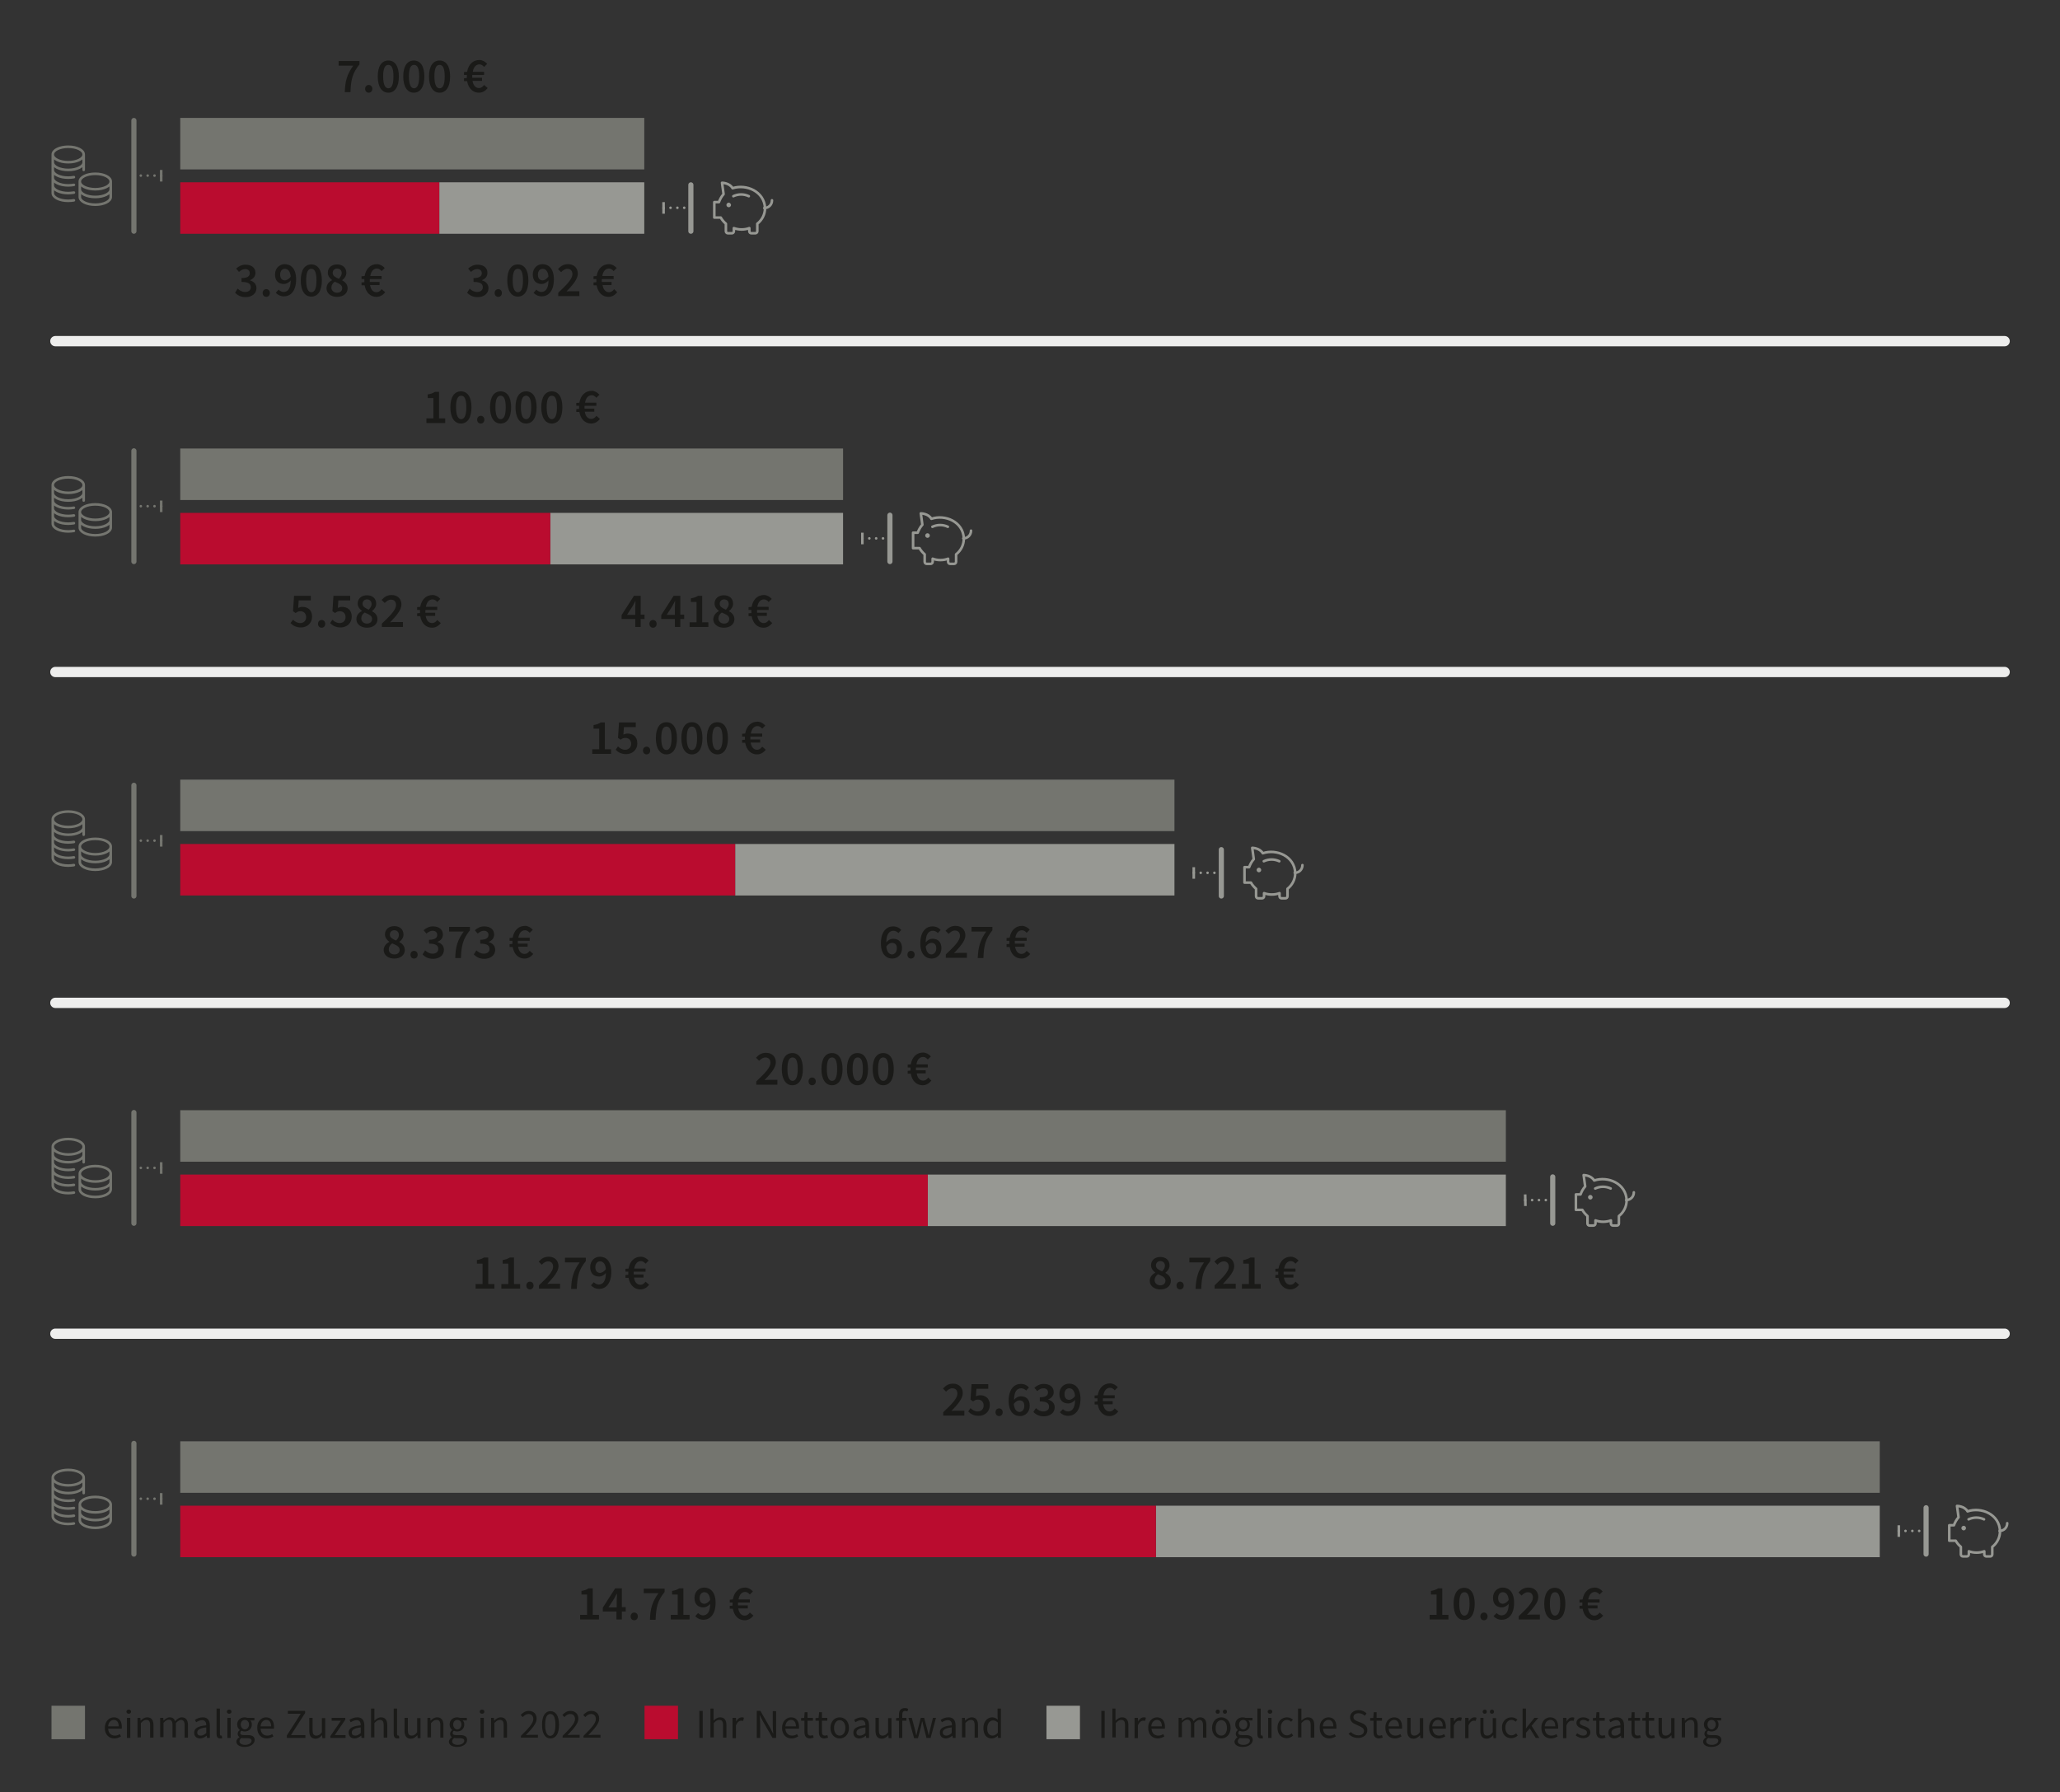<?xml version="1.0" encoding="utf-8"?>
<!-- Generator: Adobe Illustrator 26.5.0, SVG Export Plug-In . SVG Version: 6.00 Build 0)  -->
<svg version="1.1" id="Ebene_1" xmlns="http://www.w3.org/2000/svg" xmlns:xlink="http://www.w3.org/1999/xlink" x="0px" y="0px"
	 viewBox="0 0 800 696" style="enable-background:new 0 0 800 696;" xml:space="preserve">
<rect x="0" y="0" width="800" height="696" fill="#333333" stroke="none"/>
<style type="text/css">
	.st0{fill:#74756F;}
	.st1{fill:#1A1A18;}
	.st2{fill:#BA0C2F;}
	.st3{fill:#979893;}
	.st4{fill:none;stroke:#EEEEED;stroke-width:4;stroke-linecap:round;}
	.st5{fill:none;stroke:#74756F;stroke-linecap:round;stroke-linejoin:round;stroke-dasharray:0,2.658;}
	.st6{fill:none;stroke:#74756F;stroke-linecap:round;stroke-linejoin:round;}
	.st7{fill:none;stroke:#74756F;stroke-linejoin:round;}
	.st8{fill:none;stroke:#74756F;stroke-width:2;stroke-linecap:round;stroke-linejoin:round;}
	.st9{fill:none;stroke:#979893;stroke-linecap:round;stroke-linejoin:round;stroke-dasharray:0,2.658;}
	.st10{fill:none;stroke:#979893;stroke-linecap:round;stroke-linejoin:round;}
	.st11{fill:none;stroke:#979893;stroke-linejoin:round;}
	.st12{fill:none;stroke:#979893;stroke-width:2;stroke-linecap:round;stroke-linejoin:round;}
</style>
<rect x="20" y="662.5" class="st0" width="13" height="13"/>
<g>
	<path class="st1" d="M44.2,667c2,0,3.1,1.4,3.1,3.7c0,0.3,0,0.5,0,0.7H42c0.1,1.7,1.1,2.7,2.6,2.7c0.7,0,1.4-0.2,1.9-0.6l0.5,0.9
		c-0.7,0.4-1.5,0.8-2.6,0.8c-2.1,0-3.7-1.5-3.7-4.1C40.7,668.6,42.4,667,44.2,667z M46.1,670.5c0-1.6-0.7-2.5-1.9-2.5
		c-1.1,0-2.1,0.9-2.2,2.5H46.1z"/>
	<path class="st1" d="M49.1,664.8c0-0.5,0.4-0.8,0.9-0.8s0.9,0.3,0.9,0.8c0,0.5-0.4,0.8-0.9,0.8S49.1,665.3,49.1,664.8z M49.3,667.2
		h1.3v7.8h-1.3V667.2z"/>
	<path class="st1" d="M53.4,667.2h1.1l0.1,1.1h0c0.7-0.7,1.5-1.3,2.6-1.3c1.6,0,2.4,1.1,2.4,3v4.9h-1.3v-4.8c0-1.5-0.4-2.1-1.5-2.1
		c-0.8,0-1.3,0.4-2.1,1.2v5.6h-1.3V667.2z"/>
	<path class="st1" d="M62.3,667.2h1.1l0.1,1.1h0c0.7-0.7,1.5-1.3,2.4-1.3c1.2,0,1.8,0.6,2.1,1.5c0.8-0.9,1.6-1.5,2.6-1.5
		c1.6,0,2.4,1.1,2.4,3v4.9h-1.3v-4.8c0-1.5-0.5-2.1-1.4-2.1c-0.6,0-1.2,0.4-2,1.2v5.6H67v-4.8c0-1.5-0.5-2.1-1.5-2.1
		c-0.6,0-1.2,0.4-2,1.2v5.6h-1.3V667.2z"/>
	<path class="st1" d="M80.1,670.1c0-1-0.3-2-1.6-2c-0.9,0-1.7,0.4-2.3,0.8l-0.5-0.9c0.7-0.5,1.8-1,3.1-1c1.9,0,2.7,1.3,2.7,3.2v4.8
		h-1.1l-0.1-0.9h0c-0.8,0.6-1.6,1.1-2.6,1.1c-1.3,0-2.3-0.8-2.3-2.2C75.4,671.3,76.8,670.4,80.1,670.1z M78,674.1
		c0.8,0,1.4-0.4,2.1-1v-2.2c-2.6,0.3-3.5,1-3.5,2C76.6,673.8,77.2,674.1,78,674.1z"/>
	<path class="st1" d="M84.1,663.6h1.3v9.9c0,0.4,0.2,0.6,0.4,0.6c0.1,0,0.1,0,0.3,0l0.2,1c-0.2,0.1-0.4,0.1-0.8,0.1
		c-1,0-1.4-0.6-1.4-1.8V663.6z"/>
	<path class="st1" d="M88.1,664.8c0-0.5,0.4-0.8,0.9-0.8s0.9,0.3,0.9,0.8c0,0.5-0.4,0.8-0.9,0.8S88.1,665.3,88.1,664.8z M88.3,667.2
		h1.3v7.8h-1.3V667.2z"/>
	<path class="st1" d="M93,674.7L93,674.7c-0.4-0.3-0.7-0.7-0.7-1.3c0-0.7,0.4-1.2,0.8-1.4v-0.1c-0.5-0.4-1-1.2-1-2.1
		c0-1.7,1.3-2.8,2.9-2.8c0.4,0,0.8,0.1,1.1,0.2h2.7v1h-1.6c0.4,0.4,0.6,0.9,0.6,1.6c0,1.7-1.3,2.7-2.8,2.7c-0.4,0-0.8-0.1-1.2-0.3
		c-0.3,0.2-0.5,0.5-0.5,0.9c0,0.5,0.3,0.8,1.4,0.8h1.5c1.8,0,2.7,0.6,2.7,1.9c0,1.4-1.5,2.7-3.9,2.7c-1.9,0-3.2-0.8-3.2-2.1
		C91.8,675.8,92.2,675.2,93,674.7z M95.2,677.7c1.5,0,2.5-0.8,2.5-1.6c0-0.7-0.6-1-1.6-1h-1.3c-0.3,0-0.7,0-1-0.1
		c-0.6,0.4-0.8,0.9-0.8,1.3C93,677.1,93.8,677.7,95.2,677.7z M96.7,669.8c0-1.1-0.7-1.8-1.6-1.8c-0.9,0-1.6,0.7-1.6,1.8
		s0.8,1.9,1.6,1.9S96.7,670.9,96.7,669.8z"/>
	<path class="st1" d="M103.3,667c2,0,3.1,1.4,3.1,3.7c0,0.3,0,0.5,0,0.7h-5.2c0.1,1.7,1.1,2.7,2.6,2.7c0.7,0,1.4-0.2,1.9-0.6
		l0.5,0.9c-0.7,0.4-1.5,0.8-2.6,0.8c-2.1,0-3.7-1.5-3.7-4.1C99.8,668.6,101.5,667,103.3,667z M105.3,670.5c0-1.6-0.7-2.5-1.9-2.5
		c-1.1,0-2.1,0.9-2.2,2.5H105.3z"/>
	<path class="st1" d="M111.3,674.2l5.5-8.6h-5v-1.1h6.7v0.8l-5.5,8.6h5.6v1.1h-7.2V674.2z"/>
	<path class="st1" d="M120.1,667.2h1.3v4.8c0,1.5,0.4,2.1,1.5,2.1c0.8,0,1.4-0.4,2.1-1.3v-5.5h1.3v7.8h-1.1l-0.1-1.2h0
		c-0.7,0.8-1.5,1.4-2.6,1.4c-1.6,0-2.4-1.1-2.4-3V667.2z"/>
	<path class="st1" d="M128.3,674.3l4.1-6h-3.6v-1.1h5.3v0.7l-4.1,6h4.2v1.1h-5.9V674.3z"/>
	<path class="st1" d="M140.1,670.1c0-1-0.3-2-1.6-2c-0.9,0-1.7,0.4-2.3,0.8l-0.5-0.9c0.7-0.5,1.8-1,3.1-1c1.9,0,2.7,1.3,2.7,3.2v4.8
		h-1.1l-0.1-0.9h0c-0.8,0.6-1.6,1.1-2.6,1.1c-1.3,0-2.3-0.8-2.3-2.2C135.3,671.3,136.8,670.4,140.1,670.1z M138,674.1
		c0.8,0,1.4-0.4,2.1-1v-2.2c-2.6,0.3-3.5,1-3.5,2C136.6,673.8,137.2,674.1,138,674.1z"/>
	<path class="st1" d="M144.1,663.6h1.3v3.1l0,1.6c0.7-0.7,1.5-1.3,2.6-1.3c1.6,0,2.4,1.1,2.4,3v4.9H149v-4.8c0-1.5-0.4-2.1-1.5-2.1
		c-0.8,0-1.3,0.4-2.1,1.2v5.6h-1.3V663.6z"/>
	<path class="st1" d="M152.9,663.6h1.3v9.9c0,0.4,0.2,0.6,0.4,0.6c0.1,0,0.1,0,0.3,0l0.2,1c-0.2,0.1-0.4,0.1-0.8,0.1
		c-1,0-1.4-0.6-1.4-1.8V663.6z"/>
	<path class="st1" d="M157.1,667.2h1.3v4.8c0,1.5,0.4,2.1,1.5,2.1c0.8,0,1.4-0.4,2.1-1.3v-5.5h1.3v7.8h-1.1l-0.1-1.2h0
		c-0.7,0.8-1.5,1.4-2.6,1.4c-1.6,0-2.4-1.1-2.4-3V667.2z"/>
	<path class="st1" d="M166,667.2h1.1l0.1,1.1h0c0.7-0.7,1.5-1.3,2.6-1.3c1.6,0,2.4,1.1,2.4,3v4.9H171v-4.8c0-1.5-0.4-2.1-1.5-2.1
		c-0.8,0-1.3,0.4-2.1,1.2v5.6H166V667.2z"/>
	<path class="st1" d="M175.5,674.7L175.5,674.7c-0.4-0.3-0.7-0.7-0.7-1.3c0-0.7,0.4-1.2,0.8-1.4v-0.1c-0.5-0.4-1-1.2-1-2.1
		c0-1.7,1.3-2.8,2.9-2.8c0.4,0,0.8,0.1,1.1,0.2h2.7v1h-1.6c0.4,0.4,0.6,0.9,0.6,1.6c0,1.7-1.3,2.7-2.8,2.7c-0.4,0-0.8-0.1-1.2-0.3
		c-0.3,0.2-0.5,0.5-0.5,0.9c0,0.5,0.3,0.8,1.4,0.8h1.5c1.8,0,2.7,0.6,2.7,1.9c0,1.4-1.5,2.7-3.9,2.7c-1.9,0-3.2-0.8-3.2-2.1
		C174.4,675.8,174.8,675.2,175.5,674.7z M177.8,677.7c1.5,0,2.5-0.8,2.5-1.6c0-0.7-0.6-1-1.6-1h-1.3c-0.3,0-0.7,0-1-0.1
		c-0.6,0.4-0.8,0.9-0.8,1.3C175.5,677.1,176.4,677.7,177.8,677.7z M179.2,669.8c0-1.1-0.7-1.8-1.6-1.8c-0.9,0-1.6,0.7-1.6,1.8
		s0.8,1.9,1.6,1.9S179.2,670.9,179.2,669.8z"/>
	<path class="st1" d="M186.3,664.8c0-0.5,0.4-0.8,0.9-0.8s0.9,0.3,0.9,0.8c0,0.5-0.4,0.8-0.9,0.8S186.3,665.3,186.3,664.8z
		 M186.6,667.2h1.3v7.8h-1.3V667.2z"/>
	<path class="st1" d="M190.7,667.2h1.1l0.1,1.1h0c0.7-0.7,1.5-1.3,2.6-1.3c1.6,0,2.4,1.1,2.4,3v4.9h-1.3v-4.8c0-1.5-0.4-2.1-1.5-2.1
		c-0.8,0-1.3,0.4-2.1,1.2v5.6h-1.3V667.2z"/>
	<path class="st1" d="M202.3,674.2c3.1-3.1,4.8-4.9,4.8-6.5c0-1.2-0.6-2-1.9-2c-0.8,0-1.6,0.5-2.2,1.2l-0.8-0.8
		c0.8-0.9,1.8-1.6,3.1-1.6c1.9,0,3.1,1.2,3.1,3c0,1.9-1.7,3.8-4.2,6.4c0.6,0,1.2-0.1,1.7-0.1h3v1.1h-6.6V674.2z"/>
	<path class="st1" d="M210.5,669.9c0-3.4,1.2-5.3,3.3-5.3c2,0,3.3,1.8,3.3,5.3c0,3.4-1.2,5.3-3.3,5.3
		C211.7,675.2,210.5,673.3,210.5,669.9z M215.7,669.9c0-3-0.8-4.2-2-4.2c-1.2,0-2,1.2-2,4.2s0.8,4.3,2,4.3
		C214.9,674.1,215.7,672.9,215.7,669.9z"/>
	<path class="st1" d="M218.5,674.2c3.1-3.1,4.8-4.9,4.8-6.5c0-1.2-0.6-2-1.9-2c-0.8,0-1.6,0.5-2.2,1.2l-0.8-0.8
		c0.8-0.9,1.8-1.6,3.1-1.6c1.9,0,3.1,1.2,3.1,3c0,1.9-1.7,3.8-4.2,6.4c0.6,0,1.2-0.1,1.7-0.1h3v1.1h-6.6V674.2z"/>
	<path class="st1" d="M226.6,674.2c3.1-3.1,4.8-4.9,4.8-6.5c0-1.2-0.6-2-1.9-2c-0.8,0-1.6,0.5-2.2,1.2l-0.8-0.8
		c0.8-0.9,1.8-1.6,3.1-1.6c1.9,0,3.1,1.2,3.1,3c0,1.9-1.7,3.8-4.2,6.4c0.6,0,1.2-0.1,1.7-0.1h3v1.1h-6.6V674.2z"/>
</g>
<rect x="250.3" y="662.5" class="st2" width="13" height="13"/>
<g>
	<path class="st1" d="M271.6,664.5h1.3V675h-1.3V664.5z"/>
	<path class="st1" d="M275.8,663.6h1.3v3.1l0,1.6c0.7-0.7,1.5-1.3,2.6-1.3c1.6,0,2.4,1.1,2.4,3v4.9h-1.3v-4.8c0-1.5-0.4-2.1-1.5-2.1
		c-0.8,0-1.3,0.4-2.1,1.2v5.6h-1.3V663.6z"/>
	<path class="st1" d="M284.7,667.2h1.1l0.1,1.4h0c0.5-1,1.3-1.6,2.2-1.6c0.3,0,0.6,0,0.8,0.2l-0.3,1.2c-0.3-0.1-0.4-0.1-0.8-0.1
		c-0.7,0-1.4,0.5-2,1.8v5h-1.3V667.2z"/>
	<path class="st1" d="M293.9,664.5h1.4l3.8,6.6l1.1,2.2h0.1c-0.1-1.1-0.2-2.2-0.2-3.3v-5.4h1.3V675H300l-3.8-6.6l-1.1-2.2H295
		c0.1,1.1,0.2,2.2,0.2,3.3v5.5h-1.3V664.5z"/>
	<path class="st1" d="M307.2,667c2,0,3.1,1.4,3.1,3.7c0,0.3,0,0.5,0,0.7H305c0.1,1.7,1.1,2.7,2.6,2.7c0.7,0,1.4-0.2,1.9-0.6l0.5,0.9
		c-0.7,0.4-1.5,0.8-2.6,0.8c-2.1,0-3.7-1.5-3.7-4.1C303.7,668.6,305.4,667,307.2,667z M309.1,670.5c0-1.6-0.7-2.5-1.9-2.5
		c-1.1,0-2.1,0.9-2.2,2.5H309.1z"/>
	<path class="st1" d="M312.3,668.3h-1.2v-1l1.2-0.1l0.2-2.2h1.1v2.2h2.1v1.1h-2.1v4.3c0,1,0.3,1.5,1.2,1.5c0.3,0,0.6-0.1,0.9-0.2
		l0.3,1c-0.4,0.1-1,0.3-1.4,0.3c-1.7,0-2.2-1.1-2.2-2.6V668.3z"/>
	<path class="st1" d="M317.9,668.3h-1.2v-1l1.2-0.1l0.2-2.2h1.1v2.2h2.1v1.1h-2.1v4.3c0,1,0.3,1.5,1.2,1.5c0.3,0,0.6-0.1,0.9-0.2
		l0.3,1c-0.4,0.1-1,0.3-1.4,0.3c-1.7,0-2.2-1.1-2.2-2.6V668.3z"/>
	<path class="st1" d="M326.1,667c1.9,0,3.6,1.5,3.6,4.1c0,2.6-1.7,4.1-3.6,4.1s-3.6-1.5-3.6-4.1C322.5,668.5,324.2,667,326.1,667z
		 M326.1,674.1c1.3,0,2.2-1.2,2.2-3c0-1.8-0.9-3-2.2-3c-1.3,0-2.2,1.2-2.2,3C323.9,672.9,324.8,674.1,326.1,674.1z"/>
	<path class="st1" d="M336.1,670.1c0-1-0.3-2-1.6-2c-0.9,0-1.7,0.4-2.3,0.8l-0.5-0.9c0.7-0.5,1.8-1,3.1-1c1.9,0,2.7,1.3,2.7,3.2v4.8
		h-1.1l-0.1-0.9h0c-0.8,0.6-1.6,1.1-2.6,1.1c-1.3,0-2.3-0.8-2.3-2.2C331.3,671.3,332.8,670.4,336.1,670.1z M334,674.1
		c0.8,0,1.4-0.4,2.1-1v-2.2c-2.6,0.3-3.5,1-3.5,2C332.6,673.8,333.2,674.1,334,674.1z"/>
	<path class="st1" d="M340,667.2h1.3v4.8c0,1.5,0.4,2.1,1.5,2.1c0.8,0,1.4-0.4,2.1-1.3v-5.5h1.3v7.8h-1.1l-0.1-1.2h0
		c-0.7,0.8-1.5,1.4-2.6,1.4c-1.6,0-2.4-1.1-2.4-3V667.2z"/>
	<path class="st1" d="M352.4,664.7c-0.3-0.1-0.6-0.2-0.9-0.2c-0.7,0-1.1,0.5-1.1,1.5v1.2h1.6v1.1h-1.6v6.7h-1.3v-6.7h-1.1v-1
		l1.1-0.1V666c0-1.6,0.7-2.6,2.3-2.6c0.5,0,0.9,0.1,1.3,0.3L352.4,664.7z"/>
	<path class="st1" d="M352.8,667.2h1.3l1.2,4.5c0.2,0.7,0.3,1.4,0.5,2.2h0.1c0.2-0.7,0.3-1.4,0.5-2.2l1.2-4.5h1.3l1.2,4.5
		c0.2,0.7,0.4,1.4,0.5,2.2h0.1c0.2-0.7,0.3-1.4,0.5-2.2l1.1-4.5h1.2l-2.1,7.8h-1.6l-1.1-4.2c-0.2-0.7-0.3-1.5-0.5-2.2h-0.1
		c-0.2,0.8-0.3,1.5-0.5,2.3l-1.1,4.2H355L352.8,667.2z"/>
	<path class="st1" d="M369.7,670.1c0-1-0.3-2-1.6-2c-0.9,0-1.7,0.4-2.3,0.8l-0.5-0.9c0.7-0.5,1.8-1,3.1-1c1.9,0,2.7,1.3,2.7,3.2v4.8
		h-1.1l-0.1-0.9h0c-0.8,0.6-1.6,1.1-2.6,1.1c-1.3,0-2.3-0.8-2.3-2.2C364.9,671.3,366.3,670.4,369.7,670.1z M367.5,674.1
		c0.8,0,1.4-0.4,2.1-1v-2.2c-2.6,0.3-3.5,1-3.5,2C366.2,673.8,366.8,674.1,367.5,674.1z"/>
	<path class="st1" d="M373.6,667.2h1.1l0.1,1.1h0c0.7-0.7,1.5-1.3,2.6-1.3c1.6,0,2.4,1.1,2.4,3v4.9h-1.3v-4.8c0-1.5-0.4-2.1-1.5-2.1
		c-0.8,0-1.3,0.4-2.1,1.2v5.6h-1.3V667.2z"/>
	<path class="st1" d="M385.3,667c0.9,0,1.5,0.3,2.2,0.9l-0.1-1.3v-3h1.3V675h-1.1l-0.1-0.9h0c-0.6,0.6-1.4,1.1-2.4,1.1
		c-2,0-3.2-1.5-3.2-4.1C381.9,668.6,383.5,667,385.3,667z M385.5,674.1c0.7,0,1.3-0.4,2-1.1V669c-0.7-0.6-1.2-0.8-1.9-0.8
		c-1.2,0-2.2,1.2-2.2,3C383.3,673,384.1,674.1,385.5,674.1z"/>
</g>
<rect x="406.4" y="662.5" class="st3" width="13" height="13"/>
<g>
	<path class="st1" d="M427.7,664.5h1.3V675h-1.3V664.5z"/>
	<path class="st1" d="M431.9,663.6h1.3v3.1l0,1.6c0.7-0.7,1.5-1.3,2.6-1.3c1.6,0,2.4,1.1,2.4,3v4.9h-1.3v-4.8c0-1.5-0.4-2.1-1.5-2.1
		c-0.8,0-1.3,0.4-2.1,1.2v5.6h-1.3V663.6z"/>
	<path class="st1" d="M440.8,667.2h1.1l0.1,1.4h0c0.5-1,1.3-1.6,2.2-1.6c0.3,0,0.6,0,0.8,0.2l-0.3,1.2c-0.3-0.1-0.4-0.1-0.8-0.1
		c-0.7,0-1.4,0.5-2,1.8v5h-1.3V667.2z"/>
	<path class="st1" d="M449.3,667c2,0,3.1,1.4,3.1,3.7c0,0.3,0,0.5,0,0.7h-5.2c0.1,1.7,1.1,2.7,2.6,2.7c0.7,0,1.4-0.2,1.9-0.6
		l0.5,0.9c-0.7,0.4-1.5,0.8-2.6,0.8c-2.1,0-3.7-1.5-3.7-4.1C445.8,668.6,447.5,667,449.3,667z M451.2,670.5c0-1.6-0.7-2.5-1.9-2.5
		c-1.1,0-2.1,0.9-2.2,2.5H451.2z"/>
	<path class="st1" d="M457.8,667.2h1.1l0.1,1.1h0c0.7-0.7,1.5-1.3,2.4-1.3c1.2,0,1.8,0.6,2.1,1.5c0.8-0.9,1.6-1.5,2.6-1.5
		c1.6,0,2.4,1.1,2.4,3v4.9h-1.3v-4.8c0-1.5-0.5-2.1-1.4-2.1c-0.6,0-1.2,0.4-2,1.2v5.6h-1.3v-4.8c0-1.5-0.5-2.1-1.5-2.1
		c-0.6,0-1.2,0.4-2,1.2v5.6h-1.3V667.2z"/>
	<path class="st1" d="M474.3,667c1.9,0,3.6,1.5,3.6,4.1c0,2.6-1.7,4.1-3.6,4.1c-1.9,0-3.6-1.5-3.6-4.1
		C470.7,668.5,472.4,667,474.3,667z M474.3,674.1c1.3,0,2.2-1.2,2.2-3c0-1.8-0.9-3-2.2-3c-1.3,0-2.2,1.2-2.2,3
		C472,672.9,472.9,674.1,474.3,674.1z M472.1,664.8c0-0.4,0.3-0.8,0.8-0.8s0.8,0.3,0.8,0.8s-0.3,0.8-0.8,0.8
		S472.1,665.3,472.1,664.8z M474.9,664.8c0-0.4,0.3-0.8,0.8-0.8c0.5,0,0.8,0.3,0.8,0.8s-0.3,0.8-0.8,0.8
		C475.2,665.6,474.9,665.3,474.9,664.8z"/>
	<path class="st1" d="M480.6,674.7L480.6,674.7c-0.4-0.3-0.7-0.7-0.7-1.3c0-0.7,0.4-1.2,0.8-1.4v-0.1c-0.5-0.4-1-1.2-1-2.1
		c0-1.7,1.3-2.8,2.9-2.8c0.4,0,0.8,0.1,1.1,0.2h2.7v1h-1.6c0.4,0.4,0.6,0.9,0.6,1.6c0,1.7-1.3,2.7-2.8,2.7c-0.4,0-0.8-0.1-1.2-0.3
		c-0.3,0.2-0.5,0.5-0.5,0.9c0,0.5,0.3,0.8,1.4,0.8h1.5c1.8,0,2.7,0.6,2.7,1.9c0,1.4-1.5,2.7-3.9,2.7c-1.9,0-3.2-0.8-3.2-2.1
		C479.5,675.8,479.9,675.2,480.6,674.7z M482.9,677.7c1.5,0,2.5-0.8,2.5-1.6c0-0.7-0.6-1-1.6-1h-1.3c-0.3,0-0.7,0-1-0.1
		c-0.6,0.4-0.8,0.9-0.8,1.3C480.6,677.1,481.5,677.7,482.9,677.7z M484.4,669.8c0-1.1-0.7-1.8-1.6-1.8s-1.6,0.7-1.6,1.8
		s0.8,1.9,1.6,1.9S484.4,670.9,484.4,669.8z"/>
	<path class="st1" d="M488.3,663.6h1.3v9.9c0,0.4,0.2,0.6,0.4,0.6c0.1,0,0.1,0,0.3,0l0.2,1c-0.2,0.1-0.4,0.1-0.8,0.1
		c-1,0-1.4-0.6-1.4-1.8V663.6z"/>
	<path class="st1" d="M492.3,664.8c0-0.5,0.4-0.8,0.9-0.8c0.5,0,0.9,0.3,0.9,0.8c0,0.5-0.4,0.8-0.9,0.8
		C492.7,665.6,492.3,665.3,492.3,664.8z M492.5,667.2h1.3v7.8h-1.3V667.2z"/>
	<path class="st1" d="M499.8,667c1,0,1.7,0.4,2.3,0.9l-0.7,0.8c-0.5-0.4-0.9-0.7-1.6-0.7c-1.4,0-2.4,1.2-2.4,3c0,1.8,1,3,2.4,3
		c0.7,0,1.4-0.4,1.8-0.8l0.6,0.9c-0.7,0.6-1.6,1-2.5,1c-2.1,0-3.6-1.5-3.6-4.1C496.1,668.5,497.8,667,499.8,667z"/>
	<path class="st1" d="M504.1,663.6h1.3v3.1l0,1.6c0.7-0.7,1.5-1.3,2.6-1.3c1.6,0,2.4,1.1,2.4,3v4.9H509v-4.8c0-1.5-0.4-2.1-1.5-2.1
		c-0.8,0-1.3,0.4-2.1,1.2v5.6h-1.3V663.6z"/>
	<path class="st1" d="M515.9,667c2,0,3.1,1.4,3.1,3.7c0,0.3,0,0.5,0,0.7h-5.2c0.1,1.7,1.1,2.7,2.6,2.7c0.7,0,1.4-0.2,1.9-0.6
		l0.5,0.9c-0.7,0.4-1.5,0.8-2.6,0.8c-2.1,0-3.7-1.5-3.7-4.1C512.4,668.6,514.1,667,515.9,667z M517.8,670.5c0-1.6-0.7-2.5-1.9-2.5
		c-1.1,0-2.1,0.9-2.2,2.5H517.8z"/>
	<path class="st1" d="M524.6,672.7c0.8,0.8,1.8,1.3,2.9,1.3c1.4,0,2.2-0.7,2.2-1.7c0-1.1-0.8-1.4-1.8-1.9l-1.5-0.7
		c-1-0.4-2.1-1.2-2.1-2.7c0-1.6,1.4-2.8,3.3-2.8c1.2,0,2.4,0.5,3.1,1.3l-0.7,0.9c-0.6-0.6-1.4-1-2.4-1c-1.2,0-2,0.6-2,1.5
		c0,1,0.9,1.4,1.7,1.7l1.5,0.6c1.2,0.5,2.2,1.2,2.2,2.8c0,1.7-1.4,3-3.6,3c-1.5,0-2.8-0.6-3.7-1.6L524.6,672.7z"/>
	<path class="st1" d="M533.3,668.3h-1.2v-1l1.2-0.1l0.2-2.2h1.1v2.2h2.1v1.1h-2.1v4.3c0,1,0.3,1.5,1.2,1.5c0.3,0,0.6-0.1,0.9-0.2
		l0.3,1c-0.4,0.1-1,0.3-1.4,0.3c-1.7,0-2.2-1.1-2.2-2.6V668.3z"/>
	<path class="st1" d="M541.4,667c2,0,3.1,1.4,3.1,3.7c0,0.3,0,0.5,0,0.7h-5.2c0.1,1.7,1.1,2.7,2.6,2.7c0.7,0,1.4-0.2,1.9-0.6
		l0.5,0.9c-0.7,0.4-1.5,0.8-2.6,0.8c-2.1,0-3.7-1.5-3.7-4.1C537.9,668.6,539.6,667,541.4,667z M543.3,670.5c0-1.6-0.7-2.5-1.9-2.5
		c-1.1,0-2.1,0.9-2.2,2.5H543.3z"/>
	<path class="st1" d="M546.5,667.2h1.3v4.8c0,1.5,0.4,2.1,1.5,2.1c0.8,0,1.4-0.4,2.1-1.3v-5.5h1.3v7.8h-1.1l-0.1-1.2h0
		c-0.7,0.8-1.5,1.4-2.6,1.4c-1.6,0-2.4-1.1-2.4-3V667.2z"/>
	<path class="st1" d="M558.4,667c2,0,3.1,1.4,3.1,3.7c0,0.3,0,0.5,0,0.7h-5.2c0.1,1.7,1.1,2.7,2.6,2.7c0.7,0,1.4-0.2,1.9-0.6
		l0.5,0.9c-0.7,0.4-1.5,0.8-2.6,0.8c-2.1,0-3.7-1.5-3.7-4.1C554.9,668.6,556.6,667,558.4,667z M560.3,670.5c0-1.6-0.7-2.5-1.9-2.5
		c-1.1,0-2.1,0.9-2.2,2.5H560.3z"/>
	<path class="st1" d="M563.5,667.2h1.1l0.1,1.4h0c0.5-1,1.3-1.6,2.2-1.6c0.3,0,0.6,0,0.8,0.2l-0.3,1.2c-0.3-0.1-0.4-0.1-0.8-0.1
		c-0.7,0-1.4,0.5-2,1.8v5h-1.3V667.2z"/>
	<path class="st1" d="M569.2,667.2h1.1l0.1,1.4h0c0.5-1,1.3-1.6,2.2-1.6c0.3,0,0.6,0,0.8,0.2l-0.3,1.2c-0.3-0.1-0.4-0.1-0.8-0.1
		c-0.7,0-1.4,0.5-2,1.8v5h-1.3V667.2z"/>
	<path class="st1" d="M574.8,667.2h1.3v4.8c0,1.5,0.4,2.1,1.5,2.1c0.8,0,1.4-0.4,2.1-1.3v-5.5h1.3v7.8H580l-0.1-1.2h0
		c-0.7,0.8-1.5,1.4-2.6,1.4c-1.6,0-2.4-1.1-2.4-3V667.2z M575.8,664.8c0-0.4,0.3-0.8,0.8-0.8s0.8,0.3,0.8,0.8s-0.3,0.8-0.8,0.8
		S575.8,665.3,575.8,664.8z M578.6,664.8c0-0.4,0.3-0.8,0.8-0.8c0.4,0,0.8,0.3,0.8,0.8s-0.3,0.8-0.8,0.8
		C578.9,665.6,578.6,665.3,578.6,664.8z"/>
	<path class="st1" d="M587,667c1,0,1.7,0.4,2.3,0.9l-0.7,0.8c-0.5-0.4-0.9-0.7-1.6-0.7c-1.4,0-2.4,1.2-2.4,3c0,1.8,1,3,2.4,3
		c0.7,0,1.4-0.4,1.8-0.8l0.6,0.9c-0.7,0.6-1.6,1-2.5,1c-2.1,0-3.6-1.5-3.6-4.1C583.2,668.5,585,667,587,667z"/>
	<path class="st1" d="M591.3,663.6h1.3v7.7h0l3.3-4.1h1.5l-2.6,3.1l3,4.7h-1.4l-2.3-3.7l-1.5,1.7v2h-1.3V663.6z"/>
	<path class="st1" d="M602,667c2,0,3.1,1.4,3.1,3.7c0,0.3,0,0.5,0,0.7h-5.2c0.1,1.7,1.1,2.7,2.6,2.7c0.7,0,1.4-0.2,1.9-0.6l0.5,0.9
		c-0.7,0.4-1.5,0.8-2.6,0.8c-2.1,0-3.7-1.5-3.7-4.1C598.5,668.6,600.2,667,602,667z M604,670.5c0-1.6-0.7-2.5-1.9-2.5
		c-1.1,0-2.1,0.9-2.2,2.5H604z"/>
	<path class="st1" d="M607.2,667.2h1.1l0.1,1.4h0c0.5-1,1.3-1.6,2.2-1.6c0.3,0,0.6,0,0.8,0.2l-0.3,1.2c-0.3-0.1-0.4-0.1-0.8-0.1
		c-0.7,0-1.4,0.5-2,1.8v5h-1.3V667.2z"/>
	<path class="st1" d="M612.5,673.2c0.7,0.5,1.4,0.9,2.3,0.9c1,0,1.5-0.5,1.5-1.2c0-0.8-0.9-1.2-1.8-1.5c-1.1-0.4-2.3-0.9-2.3-2.2
		c0-1.2,1-2.2,2.7-2.2c1,0,1.8,0.4,2.4,0.9l-0.6,0.8c-0.5-0.4-1.1-0.7-1.8-0.7c-1,0-1.4,0.5-1.4,1.1c0,0.7,0.8,1,1.7,1.3
		c1.1,0.4,2.4,0.9,2.4,2.4c0,1.3-1,2.3-2.8,2.3c-1.1,0-2.2-0.5-2.9-1.1L612.5,673.2z"/>
	<path class="st1" d="M619.8,668.3h-1.2v-1l1.2-0.1l0.2-2.2h1.1v2.2h2.1v1.1h-2.1v4.3c0,1,0.3,1.5,1.2,1.5c0.3,0,0.6-0.1,0.9-0.2
		l0.3,1c-0.4,0.1-1,0.3-1.4,0.3c-1.7,0-2.2-1.1-2.2-2.6V668.3z"/>
	<path class="st1" d="M629.3,670.1c0-1-0.3-2-1.6-2c-0.9,0-1.7,0.4-2.3,0.8l-0.5-0.9c0.7-0.5,1.8-1,3.1-1c1.9,0,2.7,1.3,2.7,3.2v4.8
		h-1.1l-0.1-0.9h0c-0.8,0.6-1.6,1.1-2.6,1.1c-1.3,0-2.3-0.8-2.3-2.2C624.5,671.3,626,670.4,629.3,670.1z M627.2,674.1
		c0.8,0,1.4-0.4,2.1-1v-2.2c-2.6,0.3-3.5,1-3.5,2C625.8,673.8,626.4,674.1,627.2,674.1z"/>
	<path class="st1" d="M633.5,668.3h-1.2v-1l1.2-0.1l0.2-2.2h1.1v2.2h2.1v1.1h-2.1v4.3c0,1,0.3,1.5,1.2,1.5c0.3,0,0.6-0.1,0.9-0.2
		l0.3,1c-0.4,0.1-1,0.3-1.4,0.3c-1.7,0-2.2-1.1-2.2-2.6V668.3z"/>
	<path class="st1" d="M639,668.3h-1.2v-1l1.2-0.1l0.2-2.2h1.1v2.2h2.1v1.1h-2.1v4.3c0,1,0.3,1.5,1.2,1.5c0.3,0,0.6-0.1,0.9-0.2
		l0.3,1c-0.4,0.1-1,0.3-1.4,0.3c-1.7,0-2.2-1.1-2.2-2.6V668.3z"/>
	<path class="st1" d="M644.1,667.2h1.3v4.8c0,1.5,0.4,2.1,1.5,2.1c0.8,0,1.4-0.4,2.1-1.3v-5.5h1.3v7.8h-1.1l-0.1-1.2h0
		c-0.7,0.8-1.5,1.4-2.6,1.4c-1.6,0-2.4-1.1-2.4-3V667.2z"/>
	<path class="st1" d="M653.1,667.2h1.1l0.1,1.1h0c0.7-0.7,1.5-1.3,2.6-1.3c1.6,0,2.4,1.1,2.4,3v4.9H658v-4.8c0-1.5-0.4-2.1-1.5-2.1
		c-0.8,0-1.3,0.4-2.1,1.2v5.6h-1.3V667.2z"/>
	<path class="st1" d="M662.6,674.7L662.6,674.7c-0.4-0.3-0.7-0.7-0.7-1.3c0-0.7,0.4-1.2,0.8-1.4v-0.1c-0.5-0.4-1-1.2-1-2.1
		c0-1.7,1.3-2.8,2.9-2.8c0.4,0,0.8,0.1,1.1,0.2h2.7v1h-1.6c0.4,0.4,0.6,0.9,0.6,1.6c0,1.7-1.3,2.7-2.8,2.7c-0.4,0-0.8-0.1-1.2-0.3
		c-0.3,0.2-0.5,0.5-0.5,0.9c0,0.5,0.3,0.8,1.4,0.8h1.5c1.8,0,2.7,0.6,2.7,1.9c0,1.4-1.5,2.7-3.9,2.7c-1.9,0-3.2-0.8-3.2-2.1
		C661.4,675.8,661.9,675.2,662.6,674.7z M664.8,677.7c1.5,0,2.5-0.8,2.5-1.6c0-0.7-0.6-1-1.6-1h-1.3c-0.3,0-0.7,0-1-0.1
		c-0.6,0.4-0.8,0.9-0.8,1.3C662.6,677.1,663.4,677.7,664.8,677.7z M666.3,669.8c0-1.1-0.7-1.8-1.6-1.8s-1.6,0.7-1.6,1.8
		s0.8,1.9,1.6,1.9S666.3,670.9,666.3,669.8z"/>
</g>
<rect x="70" y="45.8" class="st0" width="180.2" height="20"/>
<rect x="170.6" y="70.8" class="st3" width="79.6" height="20"/>
<rect x="70" y="70.8" class="st2" width="100.6" height="20"/>
<g>
	<path class="st1" d="M137.2,25.5h-5.7v-1.8h8.1V25c-2.8,3.5-3.3,6-3.5,10.8h-2.2C134,31.5,134.8,28.8,137.2,25.5z"/>
	<path class="st1" d="M143.2,33c0.8,0,1.4,0.6,1.4,1.5S144,36,143.2,36s-1.4-0.6-1.4-1.5S142.4,33,143.2,33z"/>
	<path class="st1" d="M146.7,29.7c0-4.1,1.6-6.2,4.1-6.2s4.1,2.1,4.1,6.2c0,4.1-1.6,6.3-4.1,6.3S146.7,33.7,146.7,29.7z M152.8,29.7
		c0-3.4-0.8-4.5-2-4.5c-1.2,0-2,1.1-2,4.5s0.9,4.6,2,4.6C152,34.3,152.8,33.1,152.8,29.7z"/>
	<path class="st1" d="M156.6,29.7c0-4.1,1.6-6.2,4.1-6.2s4.1,2.1,4.1,6.2c0,4.1-1.6,6.3-4.1,6.3S156.6,33.7,156.6,29.7z M162.8,29.7
		c0-3.4-0.8-4.5-2-4.5c-1.2,0-2,1.1-2,4.5s0.9,4.6,2,4.6C161.9,34.3,162.8,33.1,162.8,29.7z"/>
	<path class="st1" d="M166.6,29.7c0-4.1,1.6-6.2,4.1-6.2s4.1,2.1,4.1,6.2c0,4.1-1.6,6.3-4.1,6.3S166.6,33.7,166.6,29.7z M172.7,29.7
		c0-3.4-0.8-4.5-2-4.5c-1.2,0-2,1.1-2,4.5s0.9,4.6,2,4.6C171.9,34.3,172.7,33.1,172.7,29.7z"/>
	<path class="st1" d="M189.4,34.2c-0.9,1.1-2,1.8-3.4,1.8c-2.3,0-4.1-1.6-4.6-4.5h-1.2v-1.1l1.1-0.1c0-0.2,0-0.4,0-0.6
		c0-0.2,0-0.4,0-0.6h-1.1v-1.1l1.2-0.1c0.5-2.9,2.3-4.6,4.8-4.6c1.1,0,2.2,0.6,3,1.5l-1.2,1.2c-0.5-0.6-1.1-1-1.8-1
		c-1.4,0-2.3,1.1-2.6,2.9h4.4v1.2h-4.6c0,0.2,0,0.3,0,0.5c0,0.2,0,0.4,0,0.6h3.8v1.2h-3.7c0.3,1.8,1.2,2.8,2.5,2.8
		c0.8,0,1.4-0.4,2-1.2L189.4,34.2z"/>
</g>
<g>
	<path class="st1" d="M182.4,112.1c0.7,0.7,1.7,1.3,2.9,1.3c1.3,0,2.2-0.7,2.2-1.8c0-1.3-0.8-2.1-3.6-2.1V108c2.4,0,3.2-0.8,3.2-1.9
		c0-1-0.7-1.6-1.8-1.6c-0.9,0-1.7,0.5-2.4,1.1l-1.1-1.3c1-0.9,2.2-1.5,3.6-1.5c2.3,0,3.9,1.1,3.9,3.2c0,1.3-0.8,2.3-2.1,2.8v0.1
		c1.4,0.4,2.5,1.4,2.5,3c0,2.2-1.9,3.5-4.2,3.5c-2,0-3.2-0.8-4.1-1.7L182.4,112.1z"/>
	<path class="st1" d="M193.5,112.3c0.8,0,1.4,0.6,1.4,1.5s-0.6,1.5-1.4,1.5s-1.4-0.6-1.4-1.5S192.7,112.3,193.5,112.3z"/>
	<path class="st1" d="M197,108.9c0-4.1,1.6-6.2,4.1-6.2s4.1,2.1,4.1,6.2c0,4.1-1.6,6.3-4.1,6.3S197,113,197,108.9z M203.1,108.9
		c0-3.4-0.8-4.5-2-4.5c-1.2,0-2,1.1-2,4.5s0.9,4.6,2,4.6C202.3,113.5,203.1,112.3,203.1,108.9z"/>
	<path class="st1" d="M208.3,112.5c0.5,0.5,1.2,0.9,1.9,0.9c1.5,0,2.8-1.1,2.8-4.5c-0.7,0.9-1.8,1.4-2.6,1.4c-2.1,0-3.5-1.2-3.5-3.7
		c0-2.4,1.7-4,3.8-4c2.4,0,4.4,1.8,4.4,5.9c0,4.7-2.3,6.6-4.7,6.6c-1.4,0-2.5-0.6-3.2-1.4L208.3,112.5z M213,107.4
		c-0.2-2.1-1.1-3-2.3-3c-1,0-1.8,0.8-1.8,2.3c0,1.4,0.7,2.2,1.9,2.2C211.5,108.8,212.3,108.4,213,107.4z"/>
	<path class="st1" d="M216.8,113.7c3.4-3.2,5.5-5.4,5.5-7.2c0-1.3-0.7-2.1-2-2.1c-0.9,0-1.7,0.6-2.4,1.3l-1.2-1.2
		c1.1-1.2,2.2-1.9,3.9-1.9c2.3,0,3.8,1.5,3.8,3.7c0,2.1-2,4.4-4.4,6.9c0.6-0.1,1.4-0.1,2-0.1h3v1.9h-8.2V113.7z"/>
	<path class="st1" d="M239.7,113.5c-0.9,1.1-2,1.8-3.4,1.8c-2.3,0-4.1-1.6-4.6-4.5h-1.2v-1.1l1.1-0.1c0-0.2,0-0.4,0-0.6
		c0-0.2,0-0.4,0-0.6h-1.1v-1.1l1.2-0.1c0.5-2.9,2.3-4.6,4.8-4.6c1.1,0,2.2,0.6,3,1.5l-1.2,1.2c-0.5-0.6-1.1-1-1.8-1
		c-1.4,0-2.3,1.1-2.6,2.9h4.4v1.2h-4.6c0,0.2,0,0.3,0,0.5c0,0.2,0,0.4,0,0.6h3.8v1.2H234c0.3,1.8,1.2,2.8,2.5,2.8
		c0.8,0,1.4-0.4,2-1.2L239.7,113.5z"/>
</g>
<g>
	<path class="st1" d="M92.3,112.1c0.7,0.7,1.7,1.3,2.9,1.3c1.3,0,2.2-0.7,2.2-1.8c0-1.3-0.8-2.1-3.6-2.1V108c2.4,0,3.2-0.8,3.2-1.9
		c0-1-0.7-1.6-1.8-1.6c-0.9,0-1.7,0.5-2.4,1.1l-1.1-1.3c1-0.9,2.2-1.5,3.6-1.5c2.3,0,3.9,1.1,3.9,3.2c0,1.3-0.8,2.3-2.1,2.8v0.1
		c1.4,0.4,2.5,1.4,2.5,3c0,2.2-1.9,3.5-4.2,3.5c-2,0-3.2-0.8-4.1-1.7L92.3,112.1z"/>
	<path class="st1" d="M103.4,112.3c0.8,0,1.4,0.6,1.4,1.5s-0.6,1.5-1.4,1.5s-1.4-0.6-1.4-1.5S102.6,112.3,103.4,112.3z"/>
	<path class="st1" d="M108.2,112.5c0.5,0.5,1.2,0.9,1.9,0.9c1.5,0,2.8-1.1,2.8-4.5c-0.7,0.9-1.8,1.4-2.6,1.4c-2.1,0-3.5-1.2-3.5-3.7
		c0-2.4,1.7-4,3.8-4c2.4,0,4.4,1.8,4.4,5.9c0,4.7-2.3,6.6-4.7,6.6c-1.4,0-2.5-0.6-3.2-1.4L108.2,112.5z M112.9,107.4
		c-0.2-2.1-1.1-3-2.3-3c-1,0-1.8,0.8-1.8,2.3c0,1.4,0.7,2.2,1.9,2.2C111.4,108.8,112.3,108.4,112.9,107.4z"/>
	<path class="st1" d="M116.8,108.9c0-4.1,1.6-6.2,4.1-6.2s4.1,2.1,4.1,6.2c0,4.1-1.6,6.3-4.1,6.3S116.8,113,116.8,108.9z
		 M122.9,108.9c0-3.4-0.8-4.5-2-4.5c-1.2,0-2,1.1-2,4.5s0.9,4.6,2,4.6C122.1,113.5,122.9,112.3,122.9,108.9z"/>
	<path class="st1" d="M129,108.8L129,108.8c-0.9-0.7-1.7-1.6-1.7-2.9c0-2,1.6-3.2,3.6-3.2c2.2,0,3.6,1.3,3.6,3.3
		c0,1.2-0.8,2.2-1.6,2.8v0.1c1.1,0.6,2.1,1.5,2.1,3.1c0,1.9-1.6,3.3-4.1,3.3c-2.4,0-4.1-1.4-4.1-3.3
		C126.8,110.4,127.8,109.4,129,108.8z M130.9,113.7c1.2,0,2-0.7,2-1.8c0-1.3-1.3-1.8-2.9-2.5c-0.8,0.6-1.3,1.3-1.3,2.3
		C128.7,112.9,129.7,113.7,130.9,113.7z M132.7,106.1c0-1.1-0.7-1.8-1.8-1.8c-0.9,0-1.7,0.6-1.7,1.7c0,1.2,1.1,1.7,2.4,2.3
		C132.3,107.5,132.7,106.8,132.7,106.1z"/>
	<path class="st1" d="M149.6,113.5c-0.9,1.1-2,1.8-3.4,1.8c-2.3,0-4.1-1.6-4.6-4.5h-1.2v-1.1l1.1-0.1c0-0.2,0-0.4,0-0.6
		c0-0.2,0-0.4,0-0.6h-1.1v-1.1l1.2-0.1c0.5-2.9,2.3-4.6,4.8-4.6c1.1,0,2.2,0.6,3,1.5l-1.2,1.2c-0.5-0.6-1.1-1-1.8-1
		c-1.4,0-2.3,1.1-2.6,2.9h4.4v1.2h-4.6c0,0.2,0,0.3,0,0.5c0,0.2,0,0.4,0,0.6h3.8v1.2h-3.7c0.3,1.8,1.2,2.8,2.5,2.8
		c0.8,0,1.4-0.4,2-1.2L149.6,113.5z"/>
</g>
<rect x="213.7" y="199.2" class="st3" width="113.7" height="20"/>
<rect x="70" y="199.2" class="st2" width="143.7" height="20"/>
<rect x="70" y="174.2" class="st0" width="257.4" height="20"/>
<g>
	<path class="st1" d="M250.3,240.4h-1.5v3.1h-2.1v-3.1h-5.3v-1.5l4.8-7.5h2.6v7.3h1.5V240.4z M246.7,238.7V236
		c0-0.7,0.1-1.8,0.1-2.5h-0.1c-0.3,0.6-0.6,1.2-1,1.9l-2.2,3.4H246.7z"/>
	<path class="st1" d="M253.6,240.8c0.8,0,1.4,0.6,1.4,1.5s-0.6,1.5-1.4,1.5s-1.4-0.6-1.4-1.5S252.8,240.8,253.6,240.8z"/>
	<path class="st1" d="M265.7,240.4h-1.5v3.1h-2.1v-3.1h-5.3v-1.5l4.8-7.5h2.6v7.3h1.5V240.4z M262.1,238.7V236
		c0-0.7,0.1-1.8,0.1-2.5h-0.1c-0.3,0.6-0.6,1.2-1,1.9l-2.2,3.4H262.1z"/>
	<path class="st1" d="M267.8,241.7h2.7v-7.9h-2.2v-1.4c1.2-0.2,2-0.5,2.8-1h1.6v10.3h2.4v1.8h-7.3V241.7z"/>
	<path class="st1" d="M279.2,237.3L279.2,237.3c-0.9-0.7-1.7-1.6-1.7-2.9c0-2,1.6-3.2,3.6-3.2c2.2,0,3.6,1.3,3.6,3.3
		c0,1.2-0.8,2.2-1.6,2.8v0.1c1.1,0.6,2.1,1.5,2.1,3.1c0,1.9-1.6,3.3-4.1,3.3c-2.4,0-4.1-1.4-4.1-3.3
		C277.1,238.9,278.1,237.9,279.2,237.3z M281.2,242.2c1.2,0,2-0.7,2-1.8c0-1.3-1.3-1.8-2.9-2.5c-0.8,0.6-1.3,1.3-1.3,2.3
		C279,241.4,280,242.2,281.2,242.2z M283,234.6c0-1.1-0.7-1.8-1.8-1.8c-0.9,0-1.7,0.6-1.7,1.7c0,1.2,1.1,1.7,2.4,2.3
		C282.6,236,283,235.4,283,234.6z"/>
	<path class="st1" d="M299.9,242c-0.9,1.1-2,1.8-3.4,1.8c-2.3,0-4.1-1.6-4.6-4.5h-1.2v-1.1l1.1-0.1c0-0.2,0-0.4,0-0.6
		c0-0.2,0-0.4,0-0.6h-1.1v-1.1l1.2-0.1c0.5-2.9,2.3-4.6,4.8-4.6c1.1,0,2.2,0.6,3,1.5l-1.2,1.2c-0.5-0.6-1.1-1-1.8-1
		c-1.4,0-2.3,1.1-2.6,2.9h4.4v1.2H294c0,0.2,0,0.3,0,0.5c0,0.2,0,0.4,0,0.6h3.8v1.2h-3.7c0.3,1.8,1.2,2.8,2.5,2.8
		c0.8,0,1.4-0.4,2-1.2L299.9,242z"/>
</g>
<g>
	<path class="st1" d="M113.8,240.7c0.7,0.7,1.6,1.3,2.8,1.3c1.3,0,2.3-0.9,2.3-2.3c0-1.4-0.9-2.3-2.2-2.3c-0.8,0-1.2,0.2-1.9,0.7
		l-1-0.7l0.4-6h6.5v1.8H116l-0.2,2.9c0.5-0.2,1-0.4,1.6-0.4c2.1,0,3.8,1.2,3.8,3.8c0,2.6-2,4.2-4.3,4.2c-2,0-3.2-0.8-4.1-1.7
		L113.8,240.7z"/>
	<path class="st1" d="M124.9,240.8c0.8,0,1.4,0.6,1.4,1.5s-0.6,1.5-1.4,1.5s-1.4-0.6-1.4-1.5S124.1,240.8,124.9,240.8z"/>
	<path class="st1" d="M129.1,240.7c0.7,0.7,1.6,1.3,2.8,1.3c1.3,0,2.3-0.9,2.3-2.3c0-1.4-0.9-2.3-2.2-2.3c-0.8,0-1.2,0.2-1.9,0.7
		l-1-0.7l0.4-6h6.5v1.8h-4.6l-0.2,2.9c0.5-0.2,1-0.4,1.6-0.4c2.1,0,3.8,1.2,3.8,3.8c0,2.6-2,4.2-4.3,4.2c-2,0-3.2-0.8-4.1-1.7
		L129.1,240.7z"/>
	<path class="st1" d="M140.6,237.3L140.6,237.3c-0.9-0.7-1.7-1.6-1.7-2.9c0-2,1.6-3.2,3.6-3.2c2.2,0,3.6,1.3,3.6,3.3
		c0,1.2-0.8,2.2-1.6,2.8v0.1c1.1,0.6,2.1,1.5,2.1,3.1c0,1.9-1.6,3.3-4.1,3.3c-2.4,0-4.1-1.4-4.1-3.3
		C138.4,238.9,139.4,237.9,140.6,237.3z M142.5,242.2c1.2,0,2-0.7,2-1.8c0-1.3-1.3-1.8-2.9-2.5c-0.8,0.6-1.3,1.3-1.3,2.3
		C140.3,241.4,141.3,242.2,142.5,242.2z M144.3,234.6c0-1.1-0.7-1.8-1.8-1.8c-0.9,0-1.7,0.6-1.7,1.7c0,1.2,1.1,1.7,2.4,2.3
		C143.9,236,144.3,235.4,144.3,234.6z"/>
	<path class="st1" d="M148.3,242.2c3.4-3.2,5.5-5.4,5.5-7.2c0-1.3-0.7-2.1-2-2.1c-0.9,0-1.7,0.6-2.4,1.3l-1.2-1.2
		c1.1-1.2,2.2-1.9,3.9-1.9c2.3,0,3.8,1.5,3.8,3.7c0,2.1-2,4.4-4.4,6.9c0.6-0.1,1.4-0.1,2-0.1h3v1.9h-8.2V242.2z"/>
	<path class="st1" d="M171.2,242c-0.9,1.1-2,1.8-3.4,1.8c-2.3,0-4.1-1.6-4.6-4.5H162v-1.1l1.1-0.1c0-0.2,0-0.4,0-0.6
		c0-0.2,0-0.4,0-0.6H162v-1.1l1.2-0.1c0.5-2.9,2.3-4.6,4.8-4.6c1.1,0,2.2,0.6,3,1.5l-1.2,1.2c-0.5-0.6-1.1-1-1.8-1
		c-1.4,0-2.3,1.1-2.6,2.9h4.4v1.2h-4.6c0,0.2,0,0.3,0,0.5c0,0.2,0,0.4,0,0.6h3.8v1.2h-3.7c0.3,1.8,1.2,2.8,2.5,2.8
		c0.8,0,1.4-0.4,2-1.2L171.2,242z"/>
</g>
<g>
	<path class="st1" d="M165.6,162.5h2.7v-7.9h-2.2v-1.4c1.2-0.2,2-0.5,2.8-1h1.6v10.3h2.4v1.8h-7.3V162.5z"/>
	<path class="st1" d="M174.9,158.2c0-4.1,1.6-6.2,4.1-6.2s4.1,2.1,4.1,6.2c0,4.1-1.6,6.3-4.1,6.3S174.9,162.2,174.9,158.2z
		 M181.1,158.2c0-3.4-0.8-4.5-2-4.5c-1.2,0-2,1.1-2,4.5s0.9,4.6,2,4.6C180.2,162.8,181.1,161.6,181.1,158.2z"/>
	<path class="st1" d="M186.7,161.5c0.8,0,1.4,0.6,1.4,1.5s-0.6,1.5-1.4,1.5s-1.4-0.6-1.4-1.5S185.9,161.5,186.7,161.5z"/>
	<path class="st1" d="M190.3,158.2c0-4.1,1.6-6.2,4.1-6.2s4.1,2.1,4.1,6.2c0,4.1-1.6,6.3-4.1,6.3S190.3,162.2,190.3,158.2z
		 M196.4,158.2c0-3.4-0.8-4.5-2-4.5c-1.2,0-2,1.1-2,4.5s0.9,4.6,2,4.6C195.6,162.8,196.4,161.6,196.4,158.2z"/>
	<path class="st1" d="M200.2,158.2c0-4.1,1.6-6.2,4.1-6.2s4.1,2.1,4.1,6.2c0,4.1-1.6,6.3-4.1,6.3S200.2,162.2,200.2,158.2z
		 M206.3,158.2c0-3.4-0.8-4.5-2-4.5c-1.2,0-2,1.1-2,4.5s0.9,4.6,2,4.6C205.5,162.8,206.3,161.6,206.3,158.2z"/>
	<path class="st1" d="M210.2,158.2c0-4.1,1.6-6.2,4.1-6.2s4.1,2.1,4.1,6.2c0,4.1-1.6,6.3-4.1,6.3S210.2,162.2,210.2,158.2z
		 M216.3,158.2c0-3.4-0.8-4.5-2-4.5c-1.2,0-2,1.1-2,4.5s0.9,4.6,2,4.6C215.4,162.8,216.3,161.6,216.3,158.2z"/>
	<path class="st1" d="M233,162.7c-0.9,1.1-2,1.8-3.4,1.8c-2.3,0-4.1-1.6-4.6-4.5h-1.2v-1.1l1.1-0.1c0-0.2,0-0.4,0-0.6
		c0-0.2,0-0.4,0-0.6h-1.1v-1.1l1.2-0.1c0.5-2.9,2.3-4.6,4.8-4.6c1.1,0,2.2,0.6,3,1.5l-1.2,1.2c-0.5-0.6-1.1-1-1.8-1
		c-1.4,0-2.3,1.1-2.6,2.9h4.4v1.2h-4.6c0,0.2,0,0.3,0,0.5c0,0.2,0,0.4,0,0.6h3.8v1.2h-3.7c0.3,1.8,1.2,2.8,2.5,2.8
		c0.8,0,1.4-0.4,2-1.2L233,162.7z"/>
</g>
<rect x="285.5" y="327.8" class="st3" width="170.6" height="20"/>
<rect x="70" y="327.8" class="st2" width="215.5" height="20"/>
<rect x="70" y="302.8" class="st0" width="386.1" height="20"/>
<g>
	<path class="st1" d="M348.9,362.4c-0.4-0.5-1.2-0.9-1.9-0.9c-1.5,0-2.8,1.1-2.8,4.5c0.7-0.9,1.7-1.4,2.6-1.4c2.1,0,3.5,1.2,3.5,3.7
		c0,2.4-1.7,4-3.8,4c-2.4,0-4.4-1.8-4.4-5.9c0-4.7,2.3-6.6,4.7-6.6c1.5,0,2.5,0.6,3.2,1.4L348.9,362.4z M348.3,368.3
		c0-1.4-0.7-2.1-1.9-2.1c-0.7,0-1.5,0.4-2.2,1.4c0.2,2.1,1.1,3.1,2.3,3.1C347.5,370.6,348.3,369.7,348.3,368.3z"/>
	<path class="st1" d="M353.8,369.3c0.8,0,1.4,0.6,1.4,1.5s-0.6,1.5-1.4,1.5s-1.4-0.6-1.4-1.5S353,369.3,353.8,369.3z"/>
	<path class="st1" d="M364.2,362.4c-0.4-0.5-1.2-0.9-1.9-0.9c-1.5,0-2.8,1.1-2.8,4.5c0.7-0.9,1.7-1.4,2.6-1.4c2.1,0,3.5,1.2,3.5,3.7
		c0,2.4-1.7,4-3.8,4c-2.4,0-4.4-1.8-4.4-5.9c0-4.7,2.3-6.6,4.7-6.6c1.5,0,2.5,0.6,3.2,1.4L364.2,362.4z M363.6,368.3
		c0-1.4-0.7-2.1-1.9-2.1c-0.7,0-1.5,0.4-2.2,1.4c0.2,2.1,1.1,3.1,2.3,3.1C362.8,370.6,363.6,369.7,363.6,368.3z"/>
	<path class="st1" d="M367.3,370.7c3.4-3.2,5.5-5.4,5.5-7.2c0-1.3-0.7-2.1-2-2.1c-0.9,0-1.7,0.6-2.4,1.3l-1.2-1.2
		c1.1-1.2,2.2-1.9,3.9-1.9c2.3,0,3.8,1.5,3.8,3.7c0,2.1-2,4.3-4.4,6.9c0.6-0.1,1.4-0.1,2-0.1h3v1.9h-8.2V370.7z"/>
	<path class="st1" d="M383,361.8h-5.7v-1.8h8.1v1.3c-2.8,3.5-3.3,6-3.5,10.8h-2.2C379.9,367.7,380.7,365,383,361.8z"/>
	<path class="st1" d="M400.1,370.5c-0.9,1.1-2,1.8-3.4,1.8c-2.3,0-4.1-1.6-4.6-4.5h-1.2v-1.1l1.1-0.1c0-0.2,0-0.4,0-0.6
		c0-0.2,0-0.4,0-0.6h-1.1v-1.1l1.2-0.1c0.5-2.9,2.3-4.6,4.8-4.6c1.1,0,2.2,0.6,3,1.5l-1.2,1.2c-0.5-0.6-1.1-1-1.8-1
		c-1.4,0-2.3,1.1-2.6,2.9h4.4v1.2h-4.6c0,0.2,0,0.3,0,0.5c0,0.2,0,0.4,0,0.6h3.8v1.2h-3.7c0.3,1.8,1.2,2.8,2.5,2.8
		c0.8,0,1.4-0.4,2-1.2L400.1,370.5z"/>
</g>
<g>
	<path class="st1" d="M151.2,365.8L151.2,365.8c-0.9-0.7-1.7-1.6-1.7-2.9c0-2,1.6-3.2,3.6-3.2c2.2,0,3.6,1.3,3.6,3.3
		c0,1.2-0.8,2.2-1.6,2.8v0.1c1.1,0.6,2.1,1.5,2.1,3.1c0,1.9-1.6,3.3-4.1,3.3c-2.4,0-4.1-1.4-4.1-3.3
		C149,367.4,150.1,366.4,151.2,365.8z M153.2,370.7c1.2,0,2-0.7,2-1.8c0-1.3-1.3-1.8-2.9-2.5c-0.8,0.6-1.3,1.3-1.3,2.3
		C150.9,369.9,151.9,370.7,153.2,370.7z M154.9,363.1c0-1.1-0.7-1.8-1.8-1.8c-0.9,0-1.7,0.6-1.7,1.7c0,1.2,1.1,1.7,2.4,2.3
		C154.6,364.5,154.9,363.9,154.9,363.1z"/>
	<path class="st1" d="M160.8,369.3c0.8,0,1.4,0.6,1.4,1.5s-0.6,1.5-1.4,1.5s-1.4-0.6-1.4-1.5S160,369.3,160.8,369.3z"/>
	<path class="st1" d="M165.1,369.1c0.7,0.7,1.7,1.3,2.9,1.3c1.3,0,2.2-0.7,2.2-1.8c0-1.3-0.8-2.1-3.6-2.1V365c2.4,0,3.2-0.8,3.2-1.9
		c0-1-0.7-1.6-1.8-1.6c-0.9,0-1.7,0.5-2.4,1.1l-1.1-1.3c1-0.9,2.2-1.5,3.6-1.5c2.3,0,3.9,1.1,3.9,3.2c0,1.3-0.8,2.3-2.1,2.8v0.1
		c1.4,0.4,2.5,1.4,2.5,3c0,2.2-1.9,3.5-4.2,3.5c-2,0-3.2-0.8-4.1-1.7L165.1,369.1z"/>
	<path class="st1" d="M180.1,361.8h-5.7v-1.8h8.1v1.3c-2.8,3.5-3.3,6-3.5,10.8h-2.2C176.9,367.7,177.7,365,180.1,361.8z"/>
	<path class="st1" d="M185,369.1c0.7,0.7,1.7,1.3,2.9,1.3c1.3,0,2.2-0.7,2.2-1.8c0-1.3-0.8-2.1-3.6-2.1V365c2.4,0,3.2-0.8,3.2-1.9
		c0-1-0.7-1.6-1.8-1.6c-0.9,0-1.7,0.5-2.4,1.1l-1.1-1.3c1-0.9,2.2-1.5,3.6-1.5c2.3,0,3.9,1.1,3.9,3.2c0,1.3-0.8,2.3-2.1,2.8v0.1
		c1.4,0.4,2.5,1.4,2.5,3c0,2.2-1.9,3.5-4.2,3.5c-2,0-3.2-0.8-4.1-1.7L185,369.1z"/>
	<path class="st1" d="M207.1,370.5c-0.9,1.1-2,1.8-3.4,1.8c-2.3,0-4.1-1.6-4.6-4.5h-1.2v-1.1l1.1-0.1c0-0.2,0-0.4,0-0.6
		c0-0.2,0-0.4,0-0.6h-1.1v-1.1l1.2-0.1c0.5-2.9,2.3-4.6,4.8-4.6c1.1,0,2.2,0.6,3,1.5l-1.2,1.2c-0.5-0.6-1.1-1-1.8-1
		c-1.4,0-2.3,1.1-2.6,2.9h4.4v1.2h-4.6c0,0.2,0,0.3,0,0.5c0,0.2,0,0.4,0,0.6h3.8v1.2h-3.7c0.3,1.8,1.2,2.8,2.5,2.8
		c0.8,0,1.4-0.4,2-1.2L207.1,370.5z"/>
</g>
<g>
	<path class="st1" d="M230,291h2.7V283h-2.2v-1.4c1.2-0.2,2-0.5,2.8-1h1.6V291h2.4v1.8H230V291z"/>
	<path class="st1" d="M240,289.9c0.7,0.7,1.6,1.3,2.8,1.3c1.3,0,2.3-0.9,2.3-2.3c0-1.4-0.9-2.3-2.2-2.3c-0.8,0-1.2,0.2-1.9,0.7
		l-1-0.7l0.4-6h6.5v1.8h-4.6l-0.2,2.9c0.5-0.2,1-0.4,1.6-0.4c2.1,0,3.8,1.2,3.8,3.8c0,2.6-2,4.2-4.3,4.2c-2,0-3.2-0.8-4.1-1.7
		L240,289.9z"/>
	<path class="st1" d="M251.1,290c0.8,0,1.4,0.6,1.4,1.5s-0.6,1.5-1.4,1.5s-1.4-0.6-1.4-1.5S250.3,290,251.1,290z"/>
	<path class="st1" d="M254.7,286.7c0-4.1,1.6-6.2,4.1-6.2s4.1,2.1,4.1,6.2c0,4.1-1.6,6.3-4.1,6.3S254.7,290.7,254.7,286.7z
		 M260.8,286.7c0-3.4-0.8-4.5-2-4.5c-1.2,0-2,1.1-2,4.5s0.9,4.6,2,4.6C259.9,291.3,260.8,290.1,260.8,286.7z"/>
	<path class="st1" d="M264.6,286.7c0-4.1,1.6-6.2,4.1-6.2s4.1,2.1,4.1,6.2c0,4.1-1.6,6.3-4.1,6.3S264.6,290.7,264.6,286.7z
		 M270.7,286.7c0-3.4-0.8-4.5-2-4.5c-1.2,0-2,1.1-2,4.5s0.9,4.6,2,4.6C269.9,291.3,270.7,290.1,270.7,286.7z"/>
	<path class="st1" d="M274.5,286.7c0-4.1,1.6-6.2,4.1-6.2s4.1,2.1,4.1,6.2c0,4.1-1.6,6.3-4.1,6.3S274.5,290.7,274.5,286.7z
		 M280.6,286.7c0-3.4-0.8-4.5-2-4.5c-1.2,0-2,1.1-2,4.5s0.9,4.6,2,4.6C279.8,291.3,280.6,290.1,280.6,286.7z"/>
	<path class="st1" d="M297.4,291.2c-0.9,1.1-2,1.8-3.4,1.8c-2.3,0-4.1-1.6-4.6-4.5h-1.2v-1.1l1.1-0.1c0-0.2,0-0.4,0-0.6
		c0-0.2,0-0.4,0-0.6h-1.1v-1.1l1.2-0.1c0.5-2.9,2.3-4.6,4.8-4.6c1.1,0,2.2,0.6,3,1.5l-1.2,1.2c-0.5-0.6-1.1-1-1.8-1
		c-1.4,0-2.3,1.1-2.6,2.9h4.4v1.2h-4.6c0,0.2,0,0.3,0,0.5c0,0.2,0,0.4,0,0.6h3.8v1.2h-3.7c0.3,1.8,1.2,2.8,2.5,2.8
		c0.8,0,1.4-0.4,2-1.2L297.4,291.2z"/>
</g>
<rect x="448.9" y="584.8" class="st3" width="281.1" height="20"/>
<rect x="70" y="584.8" class="st2" width="378.9" height="20"/>
<rect x="70" y="559.8" class="st0" width="660" height="20"/>
<g>
	<path class="st1" d="M555.2,627.2h2.7v-7.9h-2.2v-1.4c1.2-0.2,2-0.5,2.8-1h1.6v10.3h2.4v1.8h-7.3V627.2z"/>
	<path class="st1" d="M564.5,622.9c0-4.1,1.6-6.2,4.1-6.2s4.1,2.1,4.1,6.2c0,4.1-1.6,6.3-4.1,6.3S564.5,627,564.5,622.9z
		 M570.7,622.9c0-3.4-0.8-4.5-2-4.5c-1.2,0-2,1.1-2,4.5c0,3.4,0.9,4.6,2,4.6C569.8,627.5,570.7,626.3,570.7,622.9z"/>
	<path class="st1" d="M576.3,626.3c0.8,0,1.4,0.6,1.4,1.5s-0.6,1.5-1.4,1.5s-1.4-0.6-1.4-1.5S575.5,626.3,576.3,626.3z"/>
	<path class="st1" d="M581.2,626.5c0.5,0.5,1.2,0.9,1.9,0.9c1.5,0,2.8-1.1,2.8-4.5c-0.7,0.9-1.8,1.4-2.6,1.4c-2.1,0-3.5-1.2-3.5-3.7
		c0-2.4,1.7-4,3.8-4c2.4,0,4.4,1.8,4.4,5.9c0,4.7-2.3,6.6-4.8,6.6c-1.4,0-2.5-0.6-3.2-1.4L581.2,626.5z M585.9,621.4
		c-0.2-2.1-1.1-3-2.3-3c-1,0-1.8,0.8-1.8,2.3c0,1.4,0.7,2.2,1.9,2.2C584.4,622.8,585.2,622.4,585.9,621.4z"/>
	<path class="st1" d="M589.8,627.7c3.4-3.2,5.5-5.4,5.5-7.2c0-1.3-0.7-2.1-2-2.1c-0.9,0-1.7,0.6-2.4,1.3l-1.2-1.2
		c1.1-1.2,2.2-1.9,3.9-1.9c2.3,0,3.8,1.5,3.8,3.7c0,2.1-2,4.3-4.4,6.9c0.6-0.1,1.4-0.1,2-0.1h3v1.9h-8.2V627.7z"/>
	<path class="st1" d="M599.7,622.9c0-4.1,1.6-6.2,4.1-6.2s4.1,2.1,4.1,6.2c0,4.1-1.6,6.3-4.1,6.3S599.7,627,599.7,622.9z
		 M605.9,622.9c0-3.4-0.8-4.5-2-4.5c-1.2,0-2,1.1-2,4.5c0,3.4,0.9,4.6,2,4.6C605,627.5,605.9,626.3,605.9,622.9z"/>
	<path class="st1" d="M622.6,627.5c-0.9,1.1-2,1.8-3.4,1.8c-2.3,0-4.1-1.6-4.6-4.5h-1.2v-1.1l1.1-0.1c0-0.2,0-0.4,0-0.6
		c0-0.2,0-0.4,0-0.6h-1.1v-1.1l1.2-0.1c0.5-2.9,2.3-4.6,4.8-4.6c1.1,0,2.2,0.6,3,1.5l-1.2,1.2c-0.5-0.6-1.1-1-1.8-1
		c-1.4,0-2.3,1.1-2.6,2.9h4.4v1.2h-4.6c0,0.2,0,0.3,0,0.5c0,0.2,0,0.4,0,0.6h3.8v1.2h-3.7c0.3,1.8,1.2,2.8,2.5,2.8
		c0.8,0,1.4-0.4,2-1.2L622.6,627.5z"/>
</g>
<g>
	<path class="st1" d="M225.3,627.2h2.7v-7.9h-2.2v-1.4c1.2-0.2,2-0.5,2.8-1h1.6v10.3h2.4v1.8h-7.3V627.2z"/>
	<path class="st1" d="M243,625.9h-1.5v3.1h-2.1v-3.1h-5.3v-1.5l4.8-7.5h2.6v7.3h1.5V625.9z M239.5,624.2v-2.7c0-0.7,0.1-1.8,0.1-2.5
		h-0.1c-0.3,0.6-0.6,1.2-1,1.9l-2.2,3.4H239.5z"/>
	<path class="st1" d="M246.3,626.3c0.8,0,1.4,0.6,1.4,1.5s-0.6,1.5-1.4,1.5s-1.4-0.6-1.4-1.5S245.5,626.3,246.3,626.3z"/>
	<path class="st1" d="M255.7,618.8H250v-1.8h8.1v1.3c-2.8,3.5-3.3,6-3.5,10.8h-2.2C252.5,624.7,253.4,622,255.7,618.8z"/>
	<path class="st1" d="M260.5,627.2h2.7v-7.9H261v-1.4c1.2-0.2,2-0.5,2.8-1h1.6v10.3h2.4v1.8h-7.3V627.2z"/>
	<path class="st1" d="M271.1,626.5c0.5,0.5,1.2,0.9,1.9,0.9c1.5,0,2.8-1.1,2.8-4.5c-0.7,0.9-1.8,1.4-2.6,1.4c-2.1,0-3.5-1.2-3.5-3.7
		c0-2.4,1.7-4,3.8-4c2.4,0,4.4,1.8,4.4,5.9c0,4.7-2.3,6.6-4.7,6.6c-1.4,0-2.5-0.6-3.2-1.4L271.1,626.5z M275.8,621.4
		c-0.2-2.1-1.1-3-2.3-3c-1,0-1.8,0.8-1.8,2.3c0,1.4,0.7,2.2,1.9,2.2C274.3,622.8,275.1,622.4,275.8,621.4z"/>
	<path class="st1" d="M292.6,627.5c-0.9,1.1-2,1.8-3.4,1.8c-2.3,0-4.1-1.6-4.6-4.5h-1.2v-1.1l1.1-0.1c0-0.2,0-0.4,0-0.6
		c0-0.2,0-0.4,0-0.6h-1.1v-1.1l1.2-0.1c0.5-2.9,2.3-4.6,4.8-4.6c1.1,0,2.2,0.6,3,1.5l-1.2,1.2c-0.5-0.6-1.1-1-1.8-1
		c-1.4,0-2.3,1.1-2.6,2.9h4.4v1.2h-4.6c0,0.2,0,0.3,0,0.5c0,0.2,0,0.4,0,0.6h3.8v1.2h-3.7c0.3,1.8,1.2,2.8,2.5,2.8
		c0.8,0,1.4-0.4,2-1.2L292.6,627.5z"/>
</g>
<g>
	<path class="st1" d="M366.3,548.5c3.4-3.2,5.5-5.4,5.5-7.2c0-1.3-0.7-2.1-2-2.1c-0.9,0-1.7,0.6-2.4,1.3l-1.2-1.2
		c1.1-1.2,2.2-1.9,3.9-1.9c2.3,0,3.8,1.5,3.8,3.7c0,2.1-2,4.4-4.4,6.9c0.6-0.1,1.4-0.1,2-0.1h3v1.9h-8.2V548.5z"/>
	<path class="st1" d="M376.9,546.9c0.7,0.7,1.6,1.3,2.8,1.3c1.3,0,2.3-0.9,2.3-2.3c0-1.4-0.9-2.3-2.2-2.3c-0.8,0-1.2,0.2-1.9,0.7
		l-1-0.7l0.4-6h6.5v1.8h-4.6l-0.2,2.9c0.5-0.2,1-0.4,1.6-0.4c2.1,0,3.8,1.2,3.8,3.8c0,2.6-2,4.2-4.3,4.2c-2,0-3.2-0.8-4.1-1.7
		L376.9,546.9z"/>
	<path class="st1" d="M388,547c0.8,0,1.4,0.6,1.4,1.5s-0.6,1.5-1.4,1.5s-1.4-0.6-1.4-1.5S387.2,547,388,547z"/>
	<path class="st1" d="M398.5,540.1c-0.4-0.5-1.2-0.9-1.9-0.9c-1.5,0-2.8,1.1-2.8,4.5c0.7-0.9,1.7-1.4,2.6-1.4c2.1,0,3.5,1.2,3.5,3.7
		c0,2.4-1.7,4-3.8,4c-2.4,0-4.4-1.8-4.4-5.9c0-4.7,2.3-6.6,4.7-6.6c1.5,0,2.5,0.6,3.2,1.4L398.5,540.1z M397.8,546
		c0-1.4-0.7-2.1-1.9-2.1c-0.7,0-1.5,0.4-2.2,1.4c0.2,2.1,1.1,3.1,2.3,3.1C397,548.3,397.8,547.5,397.8,546z"/>
	<path class="st1" d="M402.3,546.9c0.7,0.7,1.7,1.3,2.9,1.3c1.3,0,2.2-0.7,2.2-1.8c0-1.3-0.8-2.1-3.6-2.1v-1.6
		c2.4,0,3.2-0.8,3.2-1.9c0-1-0.7-1.6-1.8-1.6c-1,0-1.7,0.5-2.4,1.1l-1.1-1.3c1-0.9,2.2-1.5,3.6-1.5c2.3,0,3.9,1.1,3.9,3.2
		c0,1.3-0.8,2.3-2.1,2.8v0.1c1.4,0.4,2.5,1.4,2.5,3c0,2.2-1.9,3.5-4.2,3.5c-2,0-3.2-0.8-4.1-1.7L402.3,546.9z"/>
	<path class="st1" d="M412.8,547.3c0.5,0.5,1.2,0.9,1.9,0.9c1.5,0,2.8-1.1,2.8-4.5c-0.7,0.9-1.8,1.4-2.6,1.4c-2.1,0-3.5-1.2-3.5-3.7
		c0-2.4,1.7-4,3.8-4c2.4,0,4.4,1.8,4.4,5.9c0,4.7-2.3,6.6-4.8,6.6c-1.4,0-2.5-0.6-3.2-1.4L412.8,547.3z M417.5,542.2
		c-0.2-2.1-1.1-3-2.3-3c-1,0-1.8,0.8-1.8,2.3c0,1.4,0.7,2.2,1.9,2.2C416,543.6,416.8,543.2,417.5,542.2z"/>
	<path class="st1" d="M434.3,548.2c-0.9,1.1-2,1.8-3.4,1.8c-2.3,0-4.1-1.6-4.6-4.5h-1.2v-1.1l1.1-0.1c0-0.2,0-0.4,0-0.6
		c0-0.2,0-0.4,0-0.6h-1.1v-1.1l1.2-0.1c0.5-2.9,2.3-4.6,4.8-4.6c1.1,0,2.2,0.6,3,1.5l-1.2,1.2c-0.5-0.6-1.1-1-1.8-1
		c-1.4,0-2.3,1.1-2.6,2.9h4.4v1.2h-4.6c0,0.2,0,0.3,0,0.5c0,0.2,0,0.4,0,0.6h3.8v1.2h-3.7c0.3,1.8,1.2,2.8,2.5,2.8
		c0.8,0,1.4-0.4,2-1.2L434.3,548.2z"/>
</g>
<rect x="360.3" y="456.2" class="st3" width="224.5" height="20"/>
<rect x="70" y="456.2" class="st2" width="290.3" height="20"/>
<rect x="70" y="431.2" class="st0" width="514.8" height="20"/>
<g>
	<path class="st1" d="M448.7,494.3L448.7,494.3c-0.9-0.7-1.7-1.6-1.7-2.9c0-2,1.6-3.2,3.6-3.2c2.2,0,3.6,1.3,3.6,3.3
		c0,1.2-0.8,2.2-1.6,2.8v0.1c1.1,0.6,2.1,1.5,2.1,3.1c0,1.9-1.6,3.3-4.1,3.3c-2.4,0-4.1-1.4-4.1-3.3
		C446.5,495.9,447.5,494.9,448.7,494.3z M450.6,499.2c1.2,0,2-0.7,2-1.8c0-1.3-1.3-1.8-2.9-2.5c-0.8,0.6-1.3,1.3-1.3,2.3
		C448.4,498.4,449.4,499.2,450.6,499.2z M452.4,491.6c0-1.1-0.7-1.8-1.8-1.8c-0.9,0-1.7,0.6-1.7,1.7c0,1.2,1.1,1.7,2.4,2.3
		C452,493,452.4,492.4,452.4,491.6z"/>
	<path class="st1" d="M458.3,497.8c0.8,0,1.4,0.6,1.4,1.5s-0.6,1.5-1.4,1.5c-0.8,0-1.4-0.6-1.4-1.5S457.5,497.8,458.3,497.8z"/>
	<path class="st1" d="M467.6,490.3h-5.7v-1.8h8.1v1.3c-2.8,3.5-3.3,6-3.5,10.8h-2.2C464.5,496.2,465.3,493.5,467.6,490.3z"/>
	<path class="st1" d="M471.7,499.2c3.4-3.2,5.5-5.4,5.5-7.2c0-1.3-0.7-2.1-2-2.1c-0.9,0-1.7,0.6-2.4,1.3l-1.2-1.2
		c1.1-1.2,2.2-1.9,3.9-1.9c2.3,0,3.8,1.5,3.8,3.7c0,2.1-2,4.3-4.4,6.9c0.6-0.1,1.4-0.1,2-0.1h3v1.9h-8.2V499.2z"/>
	<path class="st1" d="M482.3,498.7h2.7v-7.9h-2.2v-1.4c1.2-0.2,2-0.5,2.8-1h1.6v10.3h2.4v1.8h-7.3V498.7z"/>
	<path class="st1" d="M504.5,499c-0.9,1.1-2,1.8-3.4,1.8c-2.3,0-4.1-1.6-4.6-4.5h-1.2v-1.1l1.1-0.1c0-0.2,0-0.4,0-0.6
		c0-0.2,0-0.4,0-0.6h-1.1v-1.1l1.2-0.1c0.5-2.9,2.3-4.6,4.8-4.6c1.1,0,2.2,0.6,3,1.5l-1.2,1.2c-0.5-0.6-1.1-1-1.8-1
		c-1.4,0-2.3,1.1-2.6,2.9h4.4v1.2h-4.6c0,0.2,0,0.3,0,0.5c0,0.2,0,0.4,0,0.6h3.8v1.2h-3.7c0.3,1.8,1.2,2.8,2.5,2.8
		c0.8,0,1.4-0.4,2-1.2L504.5,499z"/>
</g>
<g>
	<path class="st1" d="M184.7,498.7h2.7v-7.9h-2.2v-1.4c1.2-0.2,2-0.5,2.8-1h1.6v10.3h2.4v1.8h-7.3V498.7z"/>
	<path class="st1" d="M194.7,498.7h2.7v-7.9h-2.2v-1.4c1.2-0.2,2-0.5,2.8-1h1.6v10.3h2.4v1.8h-7.3V498.7z"/>
	<path class="st1" d="M205.8,497.8c0.8,0,1.4,0.6,1.4,1.5s-0.6,1.5-1.4,1.5s-1.4-0.6-1.4-1.5S205,497.8,205.8,497.8z"/>
	<path class="st1" d="M209.3,499.2c3.4-3.2,5.5-5.4,5.5-7.2c0-1.3-0.7-2.1-2-2.1c-0.9,0-1.7,0.6-2.4,1.3l-1.2-1.2
		c1.1-1.2,2.2-1.9,3.9-1.9c2.3,0,3.8,1.5,3.8,3.7c0,2.1-2,4.3-4.4,6.9c0.6-0.1,1.4-0.1,2-0.1h3v1.9h-8.2V499.2z"/>
	<path class="st1" d="M225.1,490.3h-5.7v-1.8h8.1v1.3c-2.8,3.5-3.3,6-3.5,10.8h-2.2C221.9,496.2,222.8,493.5,225.1,490.3z"/>
	<path class="st1" d="M230.6,498c0.5,0.5,1.2,0.9,1.9,0.9c1.5,0,2.8-1.1,2.8-4.5c-0.7,0.9-1.8,1.4-2.6,1.4c-2.1,0-3.5-1.2-3.5-3.7
		c0-2.4,1.7-4,3.8-4c2.4,0,4.4,1.8,4.4,5.9c0,4.7-2.3,6.6-4.7,6.6c-1.4,0-2.5-0.6-3.2-1.4L230.6,498z M235.3,492.9
		c-0.2-2.1-1.1-3-2.3-3c-1,0-1.8,0.8-1.8,2.3c0,1.4,0.7,2.2,1.9,2.2C233.8,494.3,234.6,493.9,235.3,492.9z"/>
	<path class="st1" d="M252.1,499c-0.9,1.1-2,1.8-3.4,1.8c-2.3,0-4.1-1.6-4.6-4.5h-1.2v-1.1l1.1-0.1c0-0.2,0-0.4,0-0.6
		c0-0.2,0-0.4,0-0.6h-1.1v-1.1l1.2-0.1c0.5-2.9,2.3-4.6,4.8-4.6c1.1,0,2.2,0.6,3,1.5l-1.2,1.2c-0.5-0.6-1.1-1-1.8-1
		c-1.4,0-2.3,1.1-2.6,2.9h4.4v1.2h-4.6c0,0.2,0,0.3,0,0.5c0,0.2,0,0.4,0,0.6h3.8v1.2h-3.7c0.3,1.8,1.2,2.8,2.5,2.8
		c0.8,0,1.4-0.4,2-1.2L252.1,499z"/>
</g>
<g>
	<path class="st1" d="M293.7,420c3.4-3.2,5.5-5.4,5.5-7.2c0-1.3-0.7-2.1-2-2.1c-0.9,0-1.7,0.6-2.4,1.3l-1.2-1.2
		c1.1-1.2,2.2-1.9,3.9-1.9c2.3,0,3.8,1.5,3.8,3.7c0,2.1-2,4.4-4.4,6.9c0.6-0.1,1.4-0.1,2-0.1h3v1.9h-8.2V420z"/>
	<path class="st1" d="M303.6,415.2c0-4.1,1.6-6.2,4.1-6.2s4.1,2.1,4.1,6.2c0,4.1-1.6,6.3-4.1,6.3S303.6,419.2,303.6,415.2z
		 M309.8,415.2c0-3.4-0.8-4.5-2-4.5c-1.2,0-2,1.1-2,4.5c0,3.4,0.9,4.6,2,4.6C308.9,419.8,309.8,418.6,309.8,415.2z"/>
	<path class="st1" d="M315.4,418.5c0.8,0,1.4,0.6,1.4,1.5s-0.6,1.5-1.4,1.5s-1.4-0.6-1.4-1.5S314.6,418.5,315.4,418.5z"/>
	<path class="st1" d="M319,415.2c0-4.1,1.6-6.2,4.1-6.2s4.1,2.1,4.1,6.2c0,4.1-1.6,6.3-4.1,6.3S319,419.2,319,415.2z M325.1,415.2
		c0-3.4-0.8-4.5-2-4.5c-1.2,0-2,1.1-2,4.5c0,3.4,0.9,4.6,2,4.6C324.3,419.8,325.1,418.6,325.1,415.2z"/>
	<path class="st1" d="M328.9,415.2c0-4.1,1.6-6.2,4.1-6.2s4.1,2.1,4.1,6.2c0,4.1-1.6,6.3-4.1,6.3S328.9,419.2,328.9,415.2z
		 M335.1,415.2c0-3.4-0.8-4.5-2-4.5c-1.2,0-2,1.1-2,4.5c0,3.4,0.9,4.6,2,4.6C334.2,419.8,335.1,418.6,335.1,415.2z"/>
	<path class="st1" d="M338.9,415.2c0-4.1,1.6-6.2,4.1-6.2s4.1,2.1,4.1,6.2c0,4.1-1.6,6.3-4.1,6.3S338.9,419.2,338.9,415.2z
		 M345,415.2c0-3.4-0.8-4.5-2-4.5c-1.2,0-2,1.1-2,4.5c0,3.4,0.9,4.6,2,4.6C344.2,419.8,345,418.6,345,415.2z"/>
	<path class="st1" d="M361.7,419.7c-0.9,1.1-2,1.8-3.4,1.8c-2.3,0-4.1-1.6-4.6-4.5h-1.2v-1.1l1.1-0.1c0-0.2,0-0.4,0-0.6
		c0-0.2,0-0.4,0-0.6h-1.1v-1.1l1.2-0.1c0.5-2.9,2.3-4.6,4.8-4.6c1.1,0,2.2,0.6,3,1.5l-1.2,1.2c-0.5-0.6-1.1-1-1.8-1
		c-1.4,0-2.3,1.1-2.6,2.9h4.4v1.2h-4.6c0,0.2,0,0.3,0,0.5c0,0.2,0,0.4,0,0.6h3.8v1.2H356c0.3,1.8,1.2,2.8,2.5,2.8
		c0.8,0,1.4-0.4,2-1.2L361.7,419.7z"/>
</g>
<line class="st4" x1="21.5" y1="132.5" x2="778.5" y2="132.5"/>
<line class="st4" x1="21.5" y1="261" x2="778.5" y2="261"/>
<line class="st4" x1="21.5" y1="389.5" x2="778.5" y2="389.5"/>
<line class="st4" x1="21.5" y1="518" x2="778.5" y2="518"/>
<line class="st5" x1="60" y1="68.2" x2="53.3" y2="68.2"/>
<path class="st6" d="M52,68.2L52,68.2 M62.6,68.3L62.6,68.3"/>
<line class="st7" x1="62.6" y1="66" x2="62.6" y2="70.5"/>
<line class="st8" x1="52" y1="46.8" x2="52" y2="89.8"/>
<g>
	<path class="st6" d="M43,73.5c0,1.7-2.7,3-6,3c-3.3,0-6-1.3-6-3 M31,70.5v6c0,1.7,2.7,3,6,3c3.3,0,6-1.3,6-3v-6 M37,73.5
		c3.3,0,6-1.3,6-3c0-1.7-2.7-3-6-3c-3.3,0-6,1.3-6,3C31,72.2,33.7,73.5,37,73.5z M20.5,66c0,1.7,2.7,3,6,3c0.8,0,1.5-0.1,2.2-0.2
		 M20.5,69c0,1.7,2.7,3,6,3c0.8,0,1.5-0.1,2.2-0.2 M20.5,72c0,1.7,2.7,3,6,3c0.8,0,1.5-0.1,2.2-0.2 M20.5,60v15c0,1.7,2.7,3,6,3
		c0.8,0,1.5-0.1,2.2-0.2 M32.5,66v-6 M32.5,63c0,1.7-2.7,3-6,3s-6-1.3-6-3 M26.5,63c3.3,0,6-1.3,6-3c0-1.7-2.7-3-6-3s-6,1.3-6,3
		C20.5,61.7,23.2,63,26.5,63z"/>
</g>
<line class="st9" x1="260.4" y1="80.7" x2="267" y2="80.7"/>
<path class="st10" d="M268.3,80.7L268.3,80.7 M257.7,80.8L257.7,80.8"/>
<line class="st11" x1="257.7" y1="78.5" x2="257.7" y2="83"/>
<line class="st12" x1="268.3" y1="71.8" x2="268.3" y2="89.8"/>
<g>
	<path class="st10" d="M284.5,73.1c-1.2-2.1-4.1-2.1-4.1-2.1l0.6,4.4c-0.8,0.9-1.4,2-1.8,3.1h-1.8v6h2.5c0.5,0.9,1.2,1.7,2,2.4v2.9
		c0,0.4,0.3,0.8,0.8,0.8h1.5c0.4,0,0.8-0.3,0.8-0.8v-1.2c1.9,0.7,4.1,0.7,6,0v1.2c0,0.4,0.3,0.8,0.8,0.8h1.5c0.4,0,0.8-0.3,0.8-0.8
		v-2.9c1.9-1.5,3-3.7,3-6.1C296.8,74.3,289.8,71.4,284.5,73.1z M283,79.2c-0.2,0-0.4,0.2-0.4,0.4c0,0.2,0.2,0.4,0.4,0.4
		s0.4-0.2,0.4-0.4C283.3,79.4,283.2,79.2,283,79.2 M284.8,76.2c1.9-0.9,4.1-0.9,6,0 M299.8,77.8c0,1.7-1.3,3-3,3"/>
</g>
<line class="st5" x1="60" y1="196.6" x2="53.3" y2="196.6"/>
<path class="st6" d="M52,196.6L52,196.6 M62.6,196.6L62.6,196.6"/>
<line class="st7" x1="62.6" y1="194.4" x2="62.6" y2="198.9"/>
<line class="st8" x1="52" y1="175.1" x2="52" y2="218.1"/>
<g>
	<path class="st6" d="M43,201.9c0,1.7-2.7,3-6,3c-3.3,0-6-1.3-6-3 M31,198.9v6c0,1.7,2.7,3,6,3c3.3,0,6-1.3,6-3v-6 M37,201.9
		c3.3,0,6-1.3,6-3c0-1.7-2.7-3-6-3c-3.3,0-6,1.3-6,3C31,200.5,33.7,201.9,37,201.9z M20.5,194.4c0,1.7,2.7,3,6,3
		c0.8,0,1.5-0.1,2.2-0.2 M20.5,197.4c0,1.7,2.7,3,6,3c0.8,0,1.5-0.1,2.2-0.2 M20.5,200.4c0,1.7,2.7,3,6,3c0.8,0,1.5-0.1,2.2-0.2
		 M20.5,188.4v15c0,1.7,2.7,3,6,3c0.8,0,1.5-0.1,2.2-0.2 M32.5,194.4v-6 M32.5,191.4c0,1.7-2.7,3-6,3s-6-1.3-6-3 M26.5,191.4
		c3.3,0,6-1.3,6-3c0-1.7-2.7-3-6-3s-6,1.3-6,3C20.5,190,23.2,191.4,26.5,191.4z"/>
</g>
<line class="st5" x1="60" y1="326.5" x2="53.3" y2="326.5"/>
<path class="st6" d="M52,326.5L52,326.5 M62.6,326.5L62.6,326.5"/>
<line class="st7" x1="62.6" y1="324.3" x2="62.6" y2="328.8"/>
<line class="st8" x1="52" y1="305" x2="52" y2="348"/>
<g>
	<path class="st6" d="M43,331.8c0,1.7-2.7,3-6,3c-3.3,0-6-1.3-6-3 M31,328.8v6c0,1.7,2.7,3,6,3c3.3,0,6-1.3,6-3v-6 M37,331.8
		c3.3,0,6-1.3,6-3c0-1.7-2.7-3-6-3c-3.3,0-6,1.3-6,3C31,330.4,33.7,331.8,37,331.8z M20.5,324.2c0,1.7,2.7,3,6,3
		c0.8,0,1.5-0.1,2.2-0.2 M20.5,327.2c0,1.7,2.7,3,6,3c0.8,0,1.5-0.1,2.2-0.2 M20.5,330.2c0,1.7,2.7,3,6,3c0.8,0,1.5-0.1,2.2-0.2
		 M20.5,318.2v15c0,1.7,2.7,3,6,3c0.8,0,1.5-0.1,2.2-0.2 M32.5,324.2v-6 M32.5,321.2c0,1.7-2.7,3-6,3s-6-1.3-6-3 M26.5,321.2
		c3.3,0,6-1.3,6-3c0-1.7-2.7-3-6-3s-6,1.3-6,3C20.5,319.9,23.2,321.2,26.5,321.2z"/>
</g>
<line class="st9" x1="337.6" y1="209.1" x2="344.2" y2="209.1"/>
<path class="st10" d="M345.6,209.1L345.6,209.1 M334.9,209.1L334.9,209.1"/>
<line class="st11" x1="334.9" y1="206.9" x2="334.9" y2="211.4"/>
<line class="st12" x1="345.6" y1="200.1" x2="345.6" y2="218.1"/>
<g>
	<path class="st10" d="M361.7,201.5c-1.2-2.1-4.1-2.1-4.1-2.1l0.6,4.4c-0.8,0.9-1.4,2-1.8,3.1h-1.8v6h2.5c0.5,0.9,1.2,1.7,2,2.4v2.9
		c0,0.4,0.3,0.8,0.8,0.8h1.5c0.4,0,0.8-0.3,0.8-0.8v-1.2c1.9,0.7,4.1,0.7,6,0v1.2c0,0.4,0.3,0.8,0.8,0.8h1.5c0.4,0,0.8-0.3,0.8-0.8
		v-2.9c1.9-1.5,3-3.7,3-6.1C374.1,202.6,367,199.7,361.7,201.5z M360.2,207.6c-0.2,0-0.4,0.2-0.4,0.4c0,0.2,0.2,0.4,0.4,0.4
		s0.4-0.2,0.4-0.4C360.6,207.8,360.4,207.6,360.2,207.6 M362.1,204.6c1.9-0.9,4.1-0.9,6,0 M377.1,206.1c0,1.7-1.3,3-3,3"/>
</g>
<line class="st9" x1="466.3" y1="339" x2="472.9" y2="339"/>
<path class="st10" d="M474.3,339L474.3,339 M463.6,339L463.6,339"/>
<line class="st11" x1="463.6" y1="336.8" x2="463.6" y2="341.3"/>
<line class="st12" x1="474.3" y1="330" x2="474.3" y2="348"/>
<g>
	<path class="st10" d="M490.4,331.4c-1.2-2.1-4.1-2.1-4.1-2.1l0.6,4.4c-0.8,0.9-1.4,2-1.8,3.1h-1.8v6h2.5c0.5,0.9,1.2,1.7,2,2.4v2.9
		c0,0.4,0.3,0.8,0.8,0.8h1.5c0.4,0,0.8-0.3,0.8-0.8v-1.2c1.9,0.7,4.1,0.7,6,0v1.2c0,0.4,0.3,0.8,0.8,0.8h1.5c0.4,0,0.8-0.3,0.8-0.8
		v-2.9c1.9-1.5,3-3.7,3-6.1C502.8,332.5,495.7,329.6,490.4,331.4z M488.9,337.5c-0.2,0-0.4,0.2-0.4,0.4c0,0.2,0.2,0.4,0.4,0.4
		s0.4-0.2,0.4-0.4C489.3,337.7,489.1,337.5,488.9,337.5 M490.8,334.5c1.9-0.9,4.1-0.9,6,0 M505.8,336c0,1.7-1.3,3-3,3"/>
</g>
<line class="st5" x1="60" y1="453.6" x2="53.3" y2="453.6"/>
<path class="st6" d="M52,453.6L52,453.6 M62.6,453.6L62.6,453.6"/>
<line class="st7" x1="62.6" y1="451.4" x2="62.6" y2="455.9"/>
<line class="st8" x1="52" y1="432.1" x2="52" y2="475.1"/>
<g>
	<path class="st6" d="M43,458.9c0,1.7-2.7,3-6,3c-3.3,0-6-1.3-6-3 M31,455.9v6c0,1.7,2.7,3,6,3c3.3,0,6-1.3,6-3v-6 M37,458.9
		c3.3,0,6-1.3,6-3c0-1.7-2.7-3-6-3c-3.3,0-6,1.3-6,3C31,457.5,33.7,458.9,37,458.9z M20.5,451.4c0,1.7,2.7,3,6,3
		c0.8,0,1.5-0.1,2.2-0.2 M20.5,454.4c0,1.7,2.7,3,6,3c0.8,0,1.5-0.1,2.2-0.2 M20.5,457.4c0,1.7,2.7,3,6,3c0.8,0,1.5-0.1,2.2-0.2
		 M20.5,445.4v15c0,1.7,2.7,3,6,3c0.8,0,1.5-0.1,2.2-0.2 M32.5,451.4v-6 M32.5,448.4c0,1.7-2.7,3-6,3s-6-1.3-6-3 M26.5,448.4
		c3.3,0,6-1.3,6-3c0-1.7-2.7-3-6-3s-6,1.3-6,3C20.5,447,23.2,448.4,26.5,448.4z"/>
</g>
<line class="st9" x1="595" y1="466.1" x2="601.7" y2="466.1"/>
<path class="st10" d="M603,466.1L603,466.1 M592.3,466.1L592.3,466.1"/>
<line class="st11" x1="592.3" y1="463.9" x2="592.4" y2="468.4"/>
<line class="st12" x1="603" y1="457.1" x2="603" y2="475.1"/>
<g>
	<path class="st10" d="M619.1,458.5c-1.2-2.1-4.1-2.1-4.1-2.1l0.6,4.4c-0.8,0.9-1.4,2-1.8,3.1H612v6h2.5c0.5,0.9,1.2,1.7,2,2.4v2.9
		c0,0.4,0.3,0.8,0.8,0.8h1.5c0.4,0,0.8-0.3,0.8-0.8v-1.2c1.9,0.7,4.1,0.7,6,0v1.2c0,0.4,0.3,0.8,0.8,0.8h1.5c0.4,0,0.8-0.3,0.8-0.8
		v-2.9c1.9-1.5,3-3.7,3-6.1C631.5,459.6,624.4,456.7,619.1,458.5z M617.6,464.6c-0.2,0-0.4,0.2-0.4,0.4c0,0.2,0.2,0.4,0.4,0.4
		c0.2,0,0.4-0.2,0.4-0.4C618,464.8,617.8,464.6,617.6,464.6 M619.5,461.6c1.9-0.9,4.1-0.9,6,0 M634.5,463.1c0,1.7-1.3,3-3,3"/>
</g>
<line class="st5" x1="60" y1="582.1" x2="53.3" y2="582.1"/>
<path class="st6" d="M52,582.1L52,582.1 M62.6,582.1L62.6,582.1"/>
<line class="st7" x1="62.6" y1="579.9" x2="62.6" y2="584.4"/>
<line class="st8" x1="52" y1="560.6" x2="52" y2="603.6"/>
<g>
	<path class="st6" d="M43,587.4c0,1.7-2.7,3-6,3c-3.3,0-6-1.3-6-3 M31,584.4v6c0,1.7,2.7,3,6,3c3.3,0,6-1.3,6-3v-6 M37,587.4
		c3.3,0,6-1.3,6-3s-2.7-3-6-3c-3.3,0-6,1.3-6,3S33.7,587.4,37,587.4z M20.5,579.9c0,1.7,2.7,3,6,3c0.8,0,1.5-0.1,2.2-0.2
		 M20.5,582.9c0,1.7,2.7,3,6,3c0.8,0,1.5-0.1,2.2-0.2 M20.5,585.9c0,1.7,2.7,3,6,3c0.8,0,1.5-0.1,2.2-0.2 M20.5,573.9v15
		c0,1.7,2.7,3,6,3c0.8,0,1.5-0.1,2.2-0.2 M32.5,579.9v-6 M32.5,576.9c0,1.7-2.7,3-6,3s-6-1.3-6-3 M26.5,576.9c3.3,0,6-1.3,6-3
		s-2.7-3-6-3s-6,1.3-6,3S23.2,576.9,26.5,576.9z"/>
</g>
<line class="st9" x1="740" y1="594.6" x2="746.7" y2="594.6"/>
<path class="st10" d="M748,594.6L748,594.6 M737.4,594.6L737.4,594.6"/>
<line class="st11" x1="737.4" y1="592.4" x2="737.4" y2="596.9"/>
<line class="st12" x1="748" y1="585.6" x2="748" y2="603.6"/>
<g>
	<path class="st10" d="M764.1,587c-1.2-2.1-4.1-2.1-4.1-2.1l0.6,4.4c-0.8,0.9-1.4,2-1.8,3.1H757v6h2.5c0.5,0.9,1.2,1.7,2,2.4v2.9
		c0,0.4,0.3,0.8,0.8,0.8h1.5c0.4,0,0.8-0.3,0.8-0.8v-1.2c1.9,0.7,4.1,0.7,6,0v1.2c0,0.4,0.3,0.8,0.8,0.8h1.5c0.4,0,0.8-0.3,0.8-0.8
		v-2.9c1.9-1.5,3-3.7,3-6.1C776.5,588.1,769.4,585.2,764.1,587z M762.6,593.1c-0.2,0-0.4,0.2-0.4,0.4c0,0.2,0.2,0.4,0.4,0.4
		c0.2,0,0.4-0.2,0.4-0.4C763,593.3,762.8,593.1,762.6,593.1 M764.5,590.1c1.9-0.9,4.1-0.9,6,0 M779.5,591.6c0,1.7-1.3,3-3,3"/>
</g>
</svg>
